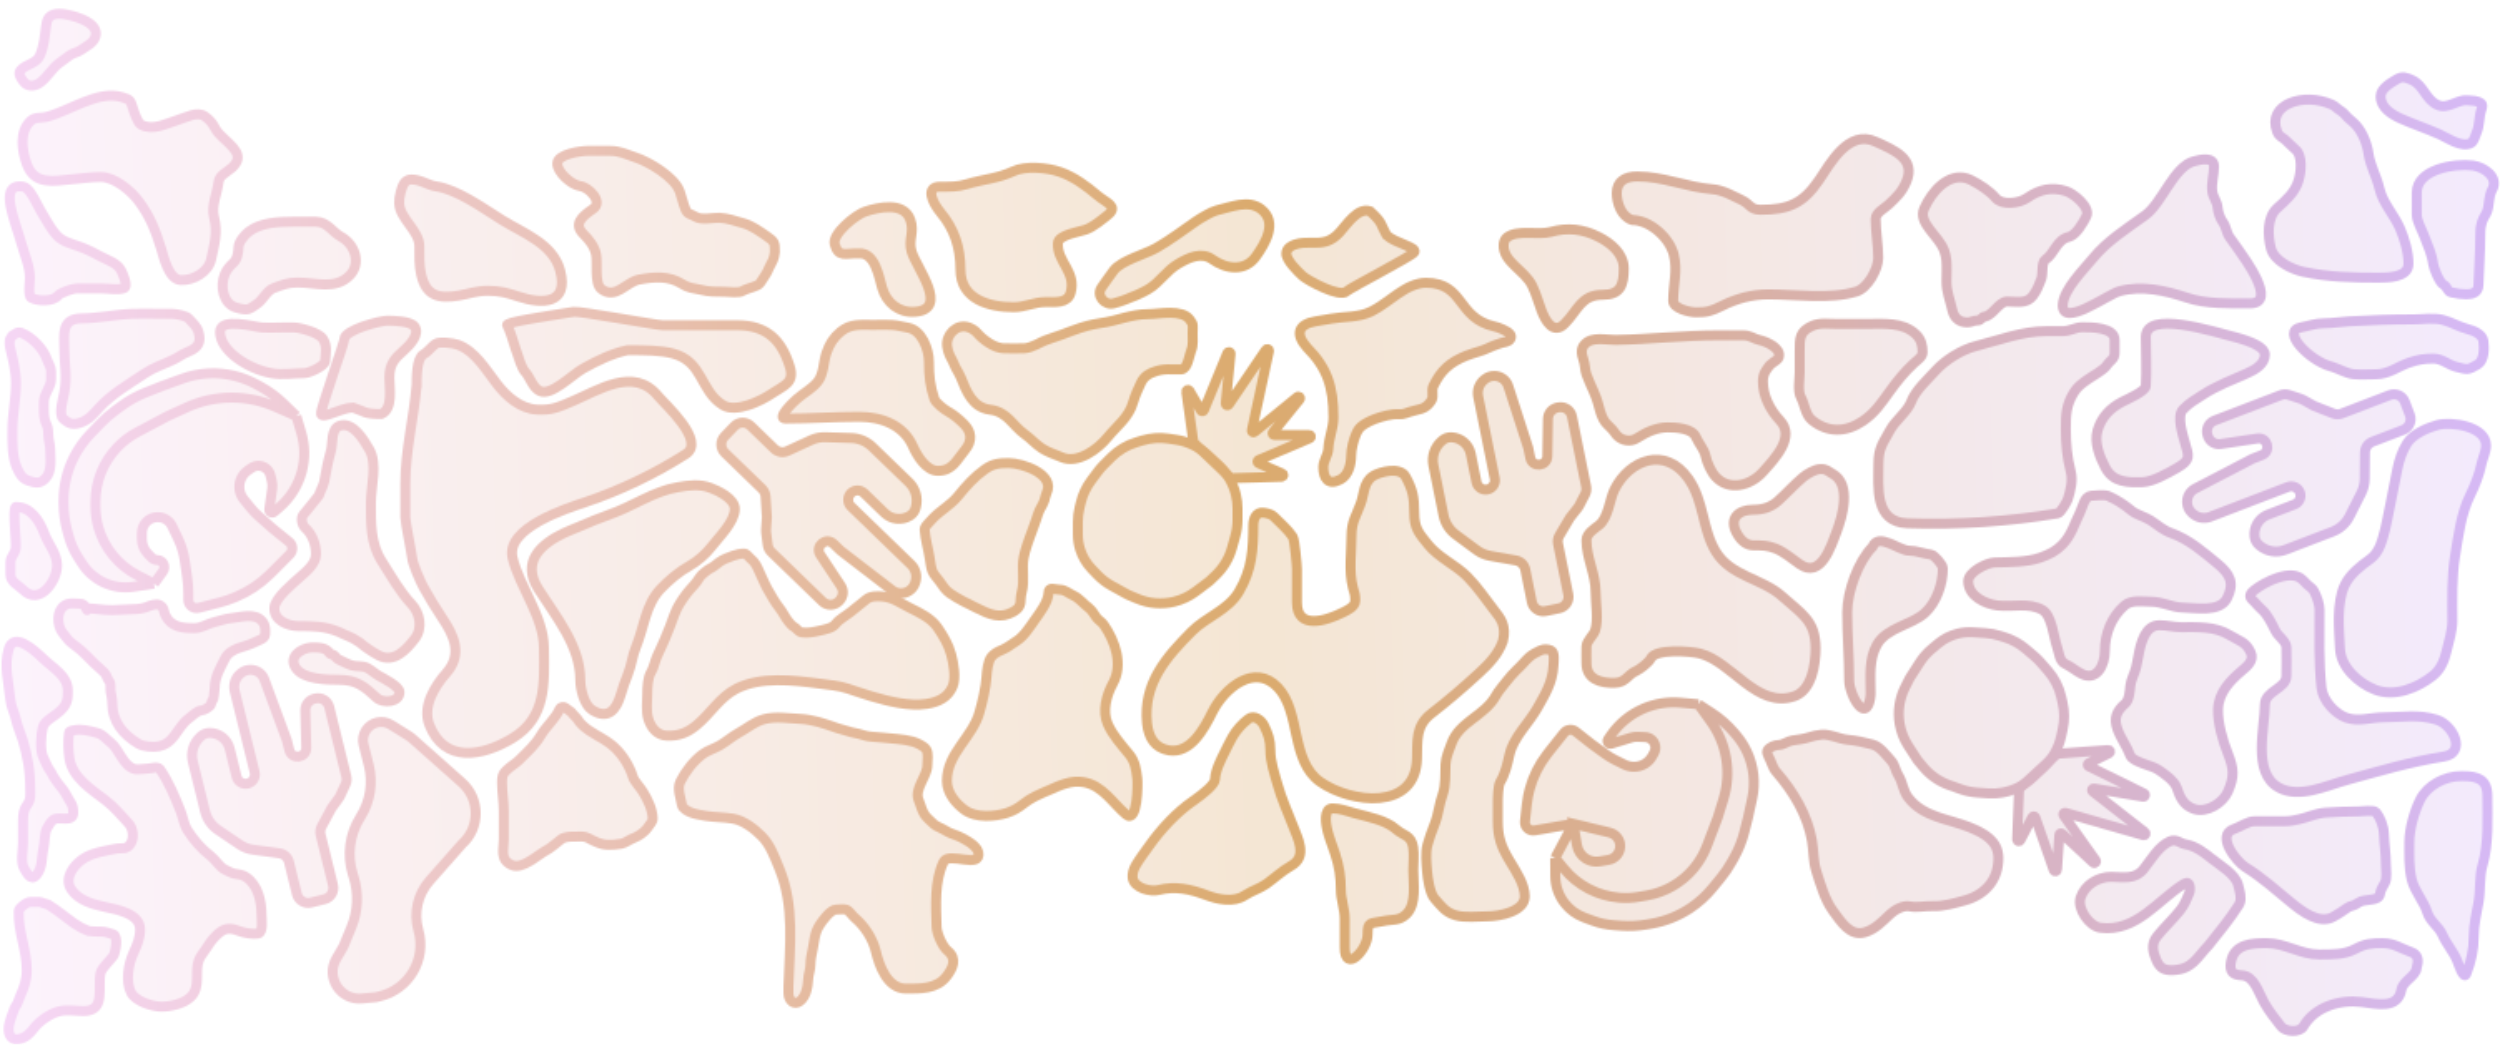 <?xml version="1.0" encoding="UTF-8"?> <svg xmlns="http://www.w3.org/2000/svg" width="1503" height="628" viewBox="0 0 1503 628" fill="none"> <mask id="mask0_205_39" style="mask-type:alpha" maskUnits="userSpaceOnUse" x="0" y="5" width="1503" height="623"> <path d="M1170.17 156.567C1169.98 154.447 1169.53 152.549 1168.89 150.771C1165.65 141.704 1152.89 134.199 1156.8 125.4C1161.52 114.794 1171.38 103.917 1182.5 107.254C1183.33 107.503 1184.18 107.845 1185.06 108.297C1190.21 110.952 1196.03 114.644 1199.82 119.066C1203.69 123.58 1213.9 122.319 1218.69 119.002C1226.33 113.714 1233.51 112.292 1242.07 114.885C1246.35 116.183 1256.95 124.498 1254.36 129.961C1252.7 133.453 1248.13 141.474 1243.78 142.441C1236.44 144.071 1235.2 152.449 1229.59 156.187C1227.34 157.684 1228.27 164.983 1227.25 167.653C1225.72 171.619 1224.63 174.567 1222.11 177.916C1218.42 182.838 1212.38 181.273 1206.72 181.273C1201.73 181.273 1198.07 189.803 1193.04 190.395C1191.16 190.615 1191.57 192.675 1188.48 192.675C1186.33 192.675 1185.12 193.816 1182.78 193.816C1178.05 193.816 1174.8 191.292 1173.72 186.404C1172.42 180.566 1170.23 175.506 1170.23 169.3C1170.23 165.089 1170.53 160.759 1170.17 156.567Z" fill="white" fill-opacity="0.3" stroke="#EFC2DC" stroke-width="6" stroke-linecap="round"></path> <path d="M173.731 518.209L178.488 537.526C179.412 541.28 183.203 543.567 186.955 542.635L195.088 540.615C198.84 539.683 201.132 535.885 200.208 532.131L198.708 526.037L192.761 501.886C192.346 500.199 192.572 498.417 193.396 496.886L199.303 485.906L203.827 479.663C204.092 479.297 204.321 478.907 204.511 478.497L207.777 471.453C208.448 470.006 208.606 468.374 208.225 466.827L205.79 456.937L197.942 425.064C197.018 421.31 193.227 419.022 189.475 419.954L188.896 420.098C185.706 420.89 183.493 423.796 183.575 427.083L184.137 449.594C184.233 455.765 175.404 456.923 173.93 450.933L172.52 445.21L158.933 408.463C157.67 405.047 154.456 402.747 150.815 402.655C148.635 402.6 146.51 403.346 144.84 404.753L144.449 405.083C141.455 407.606 140.152 411.61 141.087 415.409L153.114 464.257C153.853 467.257 152.02 470.293 149.021 471.038C146.023 471.783 142.993 469.955 142.254 466.954L138.103 450.097C136.736 444.544 131.778 440.635 126.063 440.603C124.063 440.591 122.136 441.355 120.685 442.734L120.204 443.191C116.248 446.95 114.609 452.543 115.913 457.837L123.288 487.792C124.412 492.357 127.188 496.34 131.079 498.97L144.108 507.779C146.535 509.42 149.309 510.475 152.213 510.863L167.875 512.955C170.722 513.335 173.044 515.418 173.731 518.209Z" fill="white" fill-opacity="0.3" stroke="#EFC2DC" stroke-width="6"></path> <path d="M221.692 459.994L218.583 447.685C217.835 444.725 218.357 441.588 220.022 439.03C223.273 434.036 229.92 432.559 234.979 435.705L245.106 442.001C246.22 442.694 247.274 443.481 248.255 444.352L277.683 470.499C288.781 480.36 288.763 497.705 277.644 507.542L258.29 529.491C251.117 537.625 248.574 548.849 251.542 559.28C256.532 576.823 245.804 594.967 228.027 599.048L225.873 599.542L217.451 600.292C204.5 601.445 195.655 587.488 202.226 576.269L206.458 569.042L211.241 557.47C215.227 547.825 215.703 537.087 212.586 527.128L212.125 525.654C208.529 514.159 210.138 501.667 216.531 491.459L216.813 491.008C222.6 481.768 224.363 470.565 221.692 459.994Z" fill="white" fill-opacity="0.3" stroke="#EFC2DC" stroke-width="6"></path> <path d="M1426.31 265.576L1444.76 258.488C1448.37 257.101 1450.18 253.049 1448.8 249.436L1445.79 241.529C1444.42 237.916 1440.37 236.111 1436.77 237.497L1430.95 239.73L1407.84 248.609C1406.21 249.235 1404.41 249.229 1402.78 248.592L1391.22 244.054L1384.5 240.31C1384.11 240.09 1383.69 239.91 1383.27 239.77L1375.92 237.383C1374.4 236.888 1372.75 236.932 1371.26 237.506L1361.81 241.137L1331.3 252.857C1327.69 254.243 1325.88 258.296 1327.25 261.909L1327.49 262.52C1328.65 265.587 1331.79 267.425 1335.04 266.939L1357.2 263.622C1363.33 262.765 1365.54 271.42 1359.76 273.639L1354.29 275.739L1319.7 293.759C1316.45 295.453 1314.55 298.958 1314.91 302.608C1315.12 304.777 1316.11 306.793 1317.7 308.279L1318.07 308.622C1320.94 311.306 1325.09 312.113 1328.76 310.703L1375.46 292.765C1378.35 291.653 1381.59 293.1 1382.7 295.999C1383.8 298.897 1382.35 302.148 1379.45 303.26L1363.42 309.418C1358.06 311.478 1354.77 316.924 1355.44 322.635C1355.67 324.617 1356.65 326.432 1358.19 327.704L1358.69 328.12C1362.9 331.612 1368.67 332.557 1373.78 330.593L1402.34 319.621C1406.75 317.927 1410.38 314.648 1412.51 310.425L1419.61 296.386C1420.93 293.771 1421.63 290.888 1421.66 287.96L1421.8 272.068C1421.83 269.185 1423.62 266.609 1426.31 265.576Z" fill="white" fill-opacity="0.3" stroke="#EFC2DC" stroke-width="6"></path> <path d="M916.996 342.422L920.943 361.923C921.71 365.712 925.402 368.156 929.19 367.383L937.399 365.707C941.187 364.933 943.636 361.235 942.869 357.446L941.624 351.294L936.689 326.913C936.345 325.211 936.645 323.44 937.532 321.946L943.892 311.223L948.672 305.176C948.952 304.821 949.197 304.441 949.404 304.039L952.961 297.139C953.692 295.721 953.918 294.098 953.602 292.536L951.581 282.552L945.068 250.376C944.301 246.587 940.609 244.142 936.821 244.916L936.237 245.035C933.017 245.692 930.684 248.502 930.629 251.79L930.253 274.305C930.091 280.474 921.222 281.26 919.998 275.213L918.829 269.436L906.785 232.149C905.666 228.683 902.55 226.251 898.917 226.006C896.741 225.859 894.586 226.516 892.859 227.851L892.454 228.165C889.358 230.559 887.889 234.504 888.665 238.338L898.646 287.651C899.259 290.679 897.301 293.636 894.274 294.254C891.247 294.872 888.296 292.918 887.683 289.889L884.238 272.869C883.104 267.265 878.313 263.152 872.605 262.879C870.607 262.784 868.649 263.466 867.142 264.783L866.642 265.22C862.533 268.809 860.663 274.326 861.744 279.67L867.865 309.912C868.798 314.519 871.405 318.615 875.182 321.406L887.833 330.756C890.189 332.497 892.917 333.668 895.803 334.178L911.364 336.926C914.193 337.426 916.426 339.605 916.996 342.422Z" fill="white" fill-opacity="0.3" stroke="#EFC2DC" stroke-width="6"></path> <path d="M465.568 269.857L451.322 256.074C448.543 253.386 444.122 253.468 441.446 256.259L435.614 262.34C432.938 265.13 433.021 269.571 435.8 272.259L440.29 276.604L458.121 293.854C459.372 295.065 460.13 296.702 460.245 298.443L461.067 310.888L460.549 318.592C460.518 319.043 460.532 319.497 460.588 319.945L461.558 327.645C461.758 329.234 462.494 330.707 463.642 331.818L470.938 338.876L494.472 361.645C497.25 364.333 501.672 364.25 504.348 361.46L504.783 361.006C507.056 358.636 507.383 354.996 505.568 352.255L493.158 333.508C489.793 328.318 496.653 322.624 501.095 326.921L505.315 331.004L536.275 354.816C539.171 357.044 543.125 357.277 546.26 355.404C548.129 354.288 549.528 352.524 550.193 350.445L550.348 349.962C551.546 346.218 550.517 342.115 547.697 339.387L511.656 304.518C509.431 302.365 509.364 298.808 511.507 296.573C513.651 294.338 517.192 294.272 519.417 296.425L531.818 308.423C535.939 312.41 542.229 313.078 547.088 310.044C548.78 308.988 550.001 307.317 550.497 305.378L550.66 304.741C552.017 299.435 550.428 293.805 546.499 290.005L524.429 268.653C521.041 265.374 516.56 263.478 511.858 263.333L496.177 262.848C493.257 262.758 490.356 263.347 487.7 264.569L473.323 271.183C470.713 272.384 467.636 271.858 465.568 269.857Z" fill="white" fill-opacity="0.3" stroke="#EFC2DC" stroke-width="6"></path> <path d="M85.308 320.425V324.129C85.308 327.439 86.617 330.614 88.95 332.962L91.352 335.38C92.167 336.2 93.276 336.661 94.432 336.661C97.973 336.661 100.025 340.671 97.954 343.543L92.626 350.931L79.98 352.787C73.912 353.678 67.715 352.748 62.175 350.115C56.967 347.64 52.552 343.76 49.428 338.912L47.086 335.278C44.531 331.314 42.598 326.981 41.355 322.432L40.45 319.12C38.956 313.654 38.2 308.012 38.2 302.345V301.031C38.2 292.07 40.274 283.232 44.261 275.207C46.912 269.87 50.37 264.973 54.512 260.688L60.926 254.053C63.455 251.437 66.203 249.041 69.139 246.892L73.233 243.895C77.606 240.694 82.368 238.061 87.405 236.06L97.199 232.169L109.689 227.636C119.735 223.989 130.638 223.408 141.015 225.966C145.328 227.029 149.492 228.62 153.415 230.704L155.895 232.021C161.253 234.867 166.18 238.461 170.527 242.695L178.152 250.122L181.153 260.262C183.378 267.781 183.502 275.767 181.512 283.352C179.322 291.693 174.673 299.181 168.169 304.843L164.849 307.733C163.6 308.821 161.671 307.773 161.904 306.133L163.651 293.82C163.864 292.32 163.793 290.794 163.442 289.32L162.594 285.765C161.794 282.41 158.796 280.042 155.346 280.042C153.817 280.042 152.325 280.513 151.073 281.39L149 282.841C145.048 285.608 143.14 290.475 144.159 295.19C144.557 297.034 145.384 298.757 146.574 300.221L150.872 305.507C152.286 307.247 153.843 308.867 155.525 310.348L163.974 317.788L173.859 325.812C176.157 327.677 176.341 331.119 174.255 333.218L163.974 343.566L161.624 345.833C155.922 351.332 149.249 355.725 141.944 358.789L140.847 359.249C137.974 360.453 135.017 361.447 132 362.221L119.449 365.441C116.286 366.252 113.207 363.863 113.207 360.598V356.395C113.207 353.37 112.992 350.349 112.565 347.354L111.129 337.291C110.46 332.603 109.078 328.044 107.032 323.773L103.454 316.303C101.868 312.991 98.521 310.884 94.849 310.884C89.579 310.884 85.308 315.155 85.308 320.425Z" fill="white" fill-opacity="0.3"></path> <path d="M92.626 350.931L82.805 345.908C71.275 340.011 62.718 329.585 59.181 317.127V317.127C58.005 312.985 57.409 308.699 57.409 304.393V301.656C57.409 289.55 62.045 277.904 70.366 269.111V269.111C73.9 265.376 78.02 262.241 82.563 259.831L100.858 250.122L112.453 244.837C120.786 241.039 129.837 239.074 138.995 239.074H139.562C148.422 239.074 157.186 240.914 165.298 244.476L178.152 250.122M92.626 350.931L79.98 352.787C73.912 353.678 67.715 352.748 62.175 350.115V350.115C56.967 347.64 52.552 343.76 49.428 338.912L47.086 335.278C44.531 331.314 42.598 326.981 41.355 322.432L40.45 319.12C38.956 313.654 38.2 308.012 38.2 302.345V301.031C38.2 292.07 40.274 283.232 44.261 275.207V275.207C46.912 269.87 50.37 264.973 54.512 260.688L60.926 254.053C63.455 251.437 66.203 249.041 69.139 246.892L73.233 243.895C77.606 240.694 82.368 238.061 87.405 236.06L97.199 232.169L109.689 227.636C119.735 223.989 130.638 223.408 141.015 225.966V225.966C145.328 227.029 149.492 228.62 153.415 230.704L155.895 232.021C161.253 234.867 166.18 238.461 170.527 242.695L178.152 250.122M92.626 350.931L97.954 343.543C100.025 340.671 97.973 336.661 94.432 336.661V336.661C93.276 336.661 92.167 336.2 91.352 335.38L88.95 332.962C86.617 330.614 85.308 327.439 85.308 324.129V320.425C85.308 315.155 89.579 310.884 94.849 310.884V310.884C98.521 310.884 101.867 312.991 103.454 316.303L107.032 323.773V323.773C109.078 328.044 110.46 332.603 111.129 337.291L112.565 347.354C112.992 350.349 113.207 353.37 113.207 356.395V360.598C113.207 363.863 116.286 366.252 119.449 365.441L132 362.221C135.017 361.447 137.974 360.453 140.847 359.249L141.944 358.789C149.249 355.725 155.922 351.332 161.624 345.833L163.974 343.566L174.255 333.218C176.341 331.119 176.157 327.677 173.859 325.812L163.974 317.788L155.525 310.348C153.843 308.867 152.286 307.247 150.872 305.507L146.574 300.221C145.384 298.757 144.557 297.034 144.159 295.19V295.19C143.14 290.475 145.048 285.608 149 282.841L151.073 281.39C152.325 280.513 153.817 280.042 155.346 280.042V280.042C158.796 280.042 161.794 282.41 162.594 285.765L163.442 289.32C163.793 290.794 163.864 292.32 163.651 293.82L161.904 306.133C161.671 307.773 163.6 308.821 164.849 307.733L168.169 304.843C174.673 299.181 179.322 291.693 181.512 283.352V283.352C183.502 275.767 183.378 267.781 181.153 260.262L178.152 250.122" stroke="#EFC2DC" stroke-width="6"></path> <path d="M922.593 499.241L945.879 495.254L934.955 515.812L935.024 526.735C935.06 532.567 937.001 538.225 940.55 542.848C943.605 546.827 947.719 549.864 952.422 551.612L957.48 553.492C961.529 554.997 965.773 555.917 970.083 556.225L974.688 556.554C979.817 556.921 984.972 556.668 990.042 555.8L992.63 555.357C1001.08 553.91 1009.14 550.698 1016.27 545.93C1021.28 542.582 1025.76 538.512 1029.58 533.852L1034.57 527.762C1036.9 524.92 1038.98 521.883 1040.79 518.686L1042.42 515.811C1045.23 510.838 1047.37 505.511 1048.77 499.973L1050.83 491.823L1053.41 480.062C1055.47 470.619 1054.38 460.762 1050.31 452.007C1048.65 448.457 1046.53 445.144 1044.01 442.155L1042.55 440.433C1038.71 435.902 1034.24 431.956 1029.26 428.722L1021.09 423.409L1010.36 422.436C1002.84 421.752 995.254 422.94 988.291 425.893C980.208 429.321 973.273 434.995 968.31 442.242L966.77 444.489C965.848 445.835 967.134 447.589 968.694 447.113L980.599 443.477C981.892 443.082 983.242 442.909 984.593 442.965L989.093 443.153C992.106 443.278 994.618 445.492 995.123 448.466C995.361 449.87 995.124 451.314 994.45 452.569L993.461 454.408C991.238 458.545 986.882 461.086 982.19 460.981L981.967 460.976C980.081 460.934 978.229 460.477 976.541 459.637L970.946 456.851C968.94 455.852 967.02 454.689 965.205 453.375L956.801 447.289L947.286 439.788C945.127 438.086 941.998 438.451 940.282 440.603L931.501 451.62L929.762 453.899C925.133 459.965 921.714 466.866 919.692 474.223C918.86 477.251 918.269 480.34 917.925 483.461L916.788 493.769C916.424 497.072 919.319 499.801 922.593 499.241Z" fill="white" fill-opacity="0.3"></path> <path d="M945.879 495.254L922.593 499.241C919.319 499.801 916.424 497.072 916.788 493.769L917.925 483.461C918.269 480.34 918.86 477.251 919.692 474.222V474.222C921.714 466.866 925.133 459.965 929.762 453.899L931.501 451.62L940.282 440.603C941.998 438.451 945.127 438.086 947.286 439.788L956.801 447.289L965.205 453.375C967.02 454.689 968.94 455.852 970.946 456.851L976.541 459.637C978.229 460.477 980.081 460.934 981.967 460.976L982.19 460.981C986.882 461.086 991.238 458.545 993.461 454.408L994.45 452.569C995.124 451.314 995.361 449.87 995.123 448.466V448.466C994.618 445.492 992.106 443.278 989.093 443.153L984.593 442.965C983.242 442.909 981.892 443.082 980.599 443.477L968.694 447.113C967.134 447.589 965.848 445.835 966.77 444.489L968.31 442.242C973.273 434.995 980.208 429.321 988.291 425.893V425.893C995.254 422.94 1002.84 421.752 1010.36 422.436L1021.09 423.409M945.879 495.254L967.661 500.522C970.918 501.309 973.391 503.961 973.952 507.266V507.266C974.727 511.835 971.652 516.174 967.083 516.956L961.744 517.87C958.872 518.362 955.921 517.779 953.455 516.232V516.232C950.595 514.439 948.637 511.511 948.072 508.181L945.879 495.254ZM945.879 495.254L934.955 515.812M934.955 515.812L940.196 522.216C948.466 532.322 960.493 538.624 973.513 539.672V539.672C977.511 539.994 981.534 539.815 985.489 539.137L989.99 538.367C1001.03 536.477 1011.04 530.72 1018.24 522.126V522.126C1021.61 518.103 1024.28 513.546 1026.16 508.645L1032.66 491.61L1036.11 480.494C1038.59 472.521 1039.15 464.079 1037.75 455.853V455.853C1036.4 447.889 1033.25 440.34 1028.54 433.783L1021.09 423.409M934.955 515.812L935.024 526.735C935.06 532.567 937.001 538.225 940.55 542.848V542.848C943.605 546.827 947.719 549.864 952.422 551.612L957.48 553.492C961.529 554.997 965.773 555.917 970.083 556.225L974.688 556.554C979.817 556.921 984.972 556.668 990.042 555.8L992.63 555.357C1001.08 553.91 1009.14 550.698 1016.27 545.93V545.93C1021.28 542.582 1025.76 538.512 1029.58 533.852L1034.57 527.762C1036.9 524.92 1038.98 521.883 1040.79 518.686L1042.42 515.811C1045.23 510.838 1047.37 505.511 1048.77 499.973L1050.83 491.823L1053.41 480.062C1055.47 470.619 1054.38 460.762 1050.31 452.007V452.007C1048.65 448.457 1046.53 445.144 1044.01 442.155L1042.55 440.433C1038.71 435.902 1034.24 431.956 1029.26 428.722L1021.09 423.409" stroke="#EFC2DC" stroke-width="6"></path> <path d="M189.97 333.191C189.97 327.195 187.785 321.237 183.42 317.312C181.543 315.625 180.737 311.378 182.362 309.446C186.068 305.039 190.85 298.929 191.748 297.801C191.748 297.801 192.349 295.885 193.017 294.543C193.666 293.239 194.631 291.115 194.916 289.54C196.072 283.155 197.168 277.241 198.973 270.896C200.234 266.463 198.707 257.551 204.531 255.88C212.364 253.632 218.642 264.392 221.886 269.951L221.981 270.114C227.122 278.922 222.982 292.561 222.982 302.155C222.982 314.539 222.65 326.669 229.54 337.434C235.112 346.14 240.293 355.645 247.546 363.334C252.399 368.479 254.298 377.653 249.436 383.932C244.711 390.033 237.058 399.102 227.483 393.924C224.068 392.076 219.401 389.043 216.201 386.22C210.938 382.543 207.457 381.951 203.586 379.857C195.008 376.396 188.11 376.396 179.411 376.396C173.101 376.396 164.537 373.004 164.961 365.344C165.281 359.564 176.276 350.575 179.966 347.258C183.856 343.762 189.97 339.095 189.97 333.191Z" fill="white" fill-opacity="0.3" stroke="#EFC2DC" stroke-width="6" stroke-linecap="round"></path> <path d="M38.66 235.934C40.485 225.853 38.66 219.485 38.66 209.042C38.66 201.45 36.664 191.413 49.058 191.413C58.621 191.413 69.411 189.041 79.418 188.669C84.866 188.466 90.361 188.669 95.813 188.669H103.555C106.132 188.669 112.228 190.039 113.368 191.413C115.857 194.413 118.273 195.887 119.342 199.646C121.096 205.813 119.168 208.934 113.368 211.387C107.315 213.947 109.713 213.622 103.555 216.542C97.494 219.417 92.621 220.768 86.984 224.542C77.424 230.944 67.053 236.925 59.532 245.235C56.083 249.046 53.255 252.605 47.995 254.231C42.829 255.827 40.911 254.088 38.053 251.791C34.977 249.32 38.084 239.115 38.66 235.934Z" fill="white" fill-opacity="0.3" stroke="#EFC2DC" stroke-width="6" stroke-linecap="round"></path> <path d="M163.061 224.346C149.211 221.821 132.285 210.977 132.285 199.542C132.285 190.542 153.224 196.658 157.596 196.902C164.054 197.262 170.563 196.642 177.027 196.902C181.09 197.065 191.964 200.121 194.18 203.763C196.945 208.307 195.819 211.701 195.507 217.042C195.326 220.124 185.667 224.346 183.061 224.346C176.686 224.346 169.621 225.542 163.061 224.346Z" fill="white" fill-opacity="0.3" stroke="#EFC2DC" stroke-width="6" stroke-linecap="round"></path> <path d="M243.667 290.899C243.667 270.619 248.823 251.366 250.496 231.229C250.493 225.713 250.635 215.274 254.597 213.063C257.073 211.682 259.469 208.465 261.731 206.812C263.986 205.165 272.6 206.3 275.09 207.193C285.76 211.021 292.035 222.251 298.923 231.055C304.768 238.528 312.853 245.645 322.68 246.226C331.662 246.756 335.737 244.773 343.704 241.423C359.628 234.728 381.052 220.185 395.62 238.069C399.464 242.787 424.628 265.116 412.318 272.984C394.236 284.542 372.952 294.855 352.205 301.801C341.093 305.521 303.649 317.285 308.183 335.497C312.641 353.411 326.766 370.555 327.006 389.319C327.285 411.176 328.554 431.489 307.955 443.903C289.882 454.795 267.119 458.996 258.088 435.67C253.855 424.738 261.334 412.493 268.259 404.718C278.45 393.278 272.683 381.818 266.195 372.042C261.903 365.576 258.368 359.829 254.597 353.042C252.849 349.897 248.08 339.06 247.776 335.497C247.525 332.561 243.667 314.12 243.667 311.042C243.667 297.138 243.667 304.969 243.667 290.899Z" fill="white" fill-opacity="0.3"></path> <path d="M250.498 231.207C248.827 251.352 243.667 270.612 243.667 290.899C243.667 304.969 243.667 297.138 243.667 311.042C243.667 314.12 247.525 332.561 247.776 335.497C248.08 339.06 252.849 349.897 254.597 353.042C258.368 359.829 261.903 365.576 266.195 372.042C272.683 381.818 278.45 393.278 268.259 404.718C261.334 412.493 253.855 424.738 258.088 435.67C267.119 458.996 289.882 454.795 307.955 443.903C328.554 431.489 327.285 411.176 327.006 389.319C326.766 370.555 312.641 353.411 308.183 335.497C303.649 317.285 341.093 305.521 352.205 301.801C372.952 294.855 394.236 284.542 412.318 272.984C424.628 265.116 399.464 242.787 395.62 238.069C381.052 220.185 359.628 234.728 343.704 241.423C335.737 244.773 331.662 246.756 322.68 246.226C312.853 245.645 304.768 238.528 298.923 231.055C292.035 222.251 285.76 211.021 275.09 207.193C272.6 206.3 263.986 205.165 261.731 206.812C259.469 208.465 257.073 211.682 254.597 213.063C250.281 215.471 250.498 227.644 250.498 232.58" stroke="#EFC2DC" stroke-width="6" stroke-linecap="round"></path> <path d="M304.85 195.529C303.668 193.779 325.427 190.58 344.905 187.485C348.481 186.917 394.732 195.529 398.353 195.529H443.134C460.473 195.529 469.755 203.871 474.86 220.535C477.845 230.277 471.225 231.725 463.931 236.696C457.513 241.07 442.424 248.373 434.633 243.558C420.683 234.935 422.879 217.406 404.585 212.542C397.059 210.541 387.437 210.542 377.626 210.542L377.206 210.542C367.747 212.542 358.387 217.166 350.535 221.602C343.663 225.484 331.225 238.451 324.438 235.042C320.094 232.861 318.688 226.683 315.478 223.279C312.236 219.843 307.526 199.49 304.85 195.529Z" fill="white" fill-opacity="0.3" stroke="#EFC2DC" stroke-width="6" stroke-linecap="round"></path> <path d="M229.322 248.894C218.406 248.894 219.899 247.542 212.245 245.042C204.965 245.042 193.963 252.218 193.018 248.894C192.346 246.534 206.956 206.497 206.956 204.042C206.956 198.254 228.828 192.785 232.738 192.785C236.498 192.785 246.567 192.994 249.132 196.215C252.675 200.663 246.555 207.409 242.909 210.548C237.171 215.487 234.104 219.03 234.104 227.091C234.104 233.342 236.425 245.723 229.322 248.894Z" fill="white" fill-opacity="0.3" stroke="#EFC2DC" stroke-width="6" stroke-linecap="round"></path> <path d="M823.657 126.967C831.678 134.372 829.664 134.352 833.592 141.381C838.941 146.319 851.893 148.509 850.332 151.593C849.225 153.783 811.332 173.29 809.667 175.094C805.741 179.346 785.96 168.529 783.087 165.877C780.325 163.326 773.068 156.342 773.368 152.235C773.782 146.564 782.855 145.759 787.663 145.926C795.23 146.189 799.886 145.666 805.354 139.743C809.595 135.15 816.288 124.479 823.657 126.967Z" fill="white" fill-opacity="0.3" stroke="#EFC2DC" stroke-width="6" stroke-linecap="round"></path> <path d="M323.667 354.099C313.17 337.531 325.434 327.043 338.875 320.543C341.364 319.339 344.911 318.043 347.499 316.896C352.813 314.543 362.421 310.688 366.93 309.12C380.557 304.382 392.96 295.322 407.537 292.882C414.457 291.724 420.471 290.887 427.043 293.263C431.976 295.047 441.768 299.904 441.768 305.995C441.768 313.699 432.252 322.843 427.802 328.637C424.317 333.175 419.244 337.53 414.444 340.224C408.057 343.809 402.086 348.872 397.118 354.099C388.044 363.647 387.159 377.394 382.338 389.015C380.174 394.229 379.692 399.877 377.556 405.177C375.917 409.244 374.38 413.642 373.154 417.832C370.622 426.478 365.615 433.057 355.848 426.751C351.147 423.716 348.866 414.132 348.866 408.836C348.866 388.277 334.273 370.84 323.667 354.099Z" fill="white" fill-opacity="0.3" stroke="#EFC2DC" stroke-width="6" stroke-linecap="round"></path> <path d="M67.324 366.783C62.124 366.783 56.985 365.871 51.798 365.697C51.088 364.318 50.167 362.982 48.28 362.982C46.012 362.982 42.95 362.438 40.8 363.102C34.57 365.028 33.929 373.08 36.414 378.429C37.384 380.518 39.499 382.53 40.77 384.373C41.744 385.787 44.587 387.782 45.967 388.809C49.942 391.766 53.102 395.35 56.66 398.825C58.624 400.743 60.809 402.378 62.728 404.377C64.236 405.947 64.32 407.896 65.582 409.446C66.991 411.176 66.146 413.752 66.513 415.782C66.928 418.072 67.475 420.135 67.475 422.48C67.475 433.78 73.848 441.503 83.185 447.13C86.051 448.857 92.209 449.403 95.591 448.669C99.675 447.782 102.065 445.863 104.543 442.695C107.432 439.001 109.535 434.899 113.405 431.984C115.283 430.569 118.77 427.066 121.275 427.066C122.577 427.066 126.827 424.778 126.952 423.144C127.092 421.322 128.574 420.587 128.574 418.678C128.574 416.961 129.115 415.36 129.115 413.61C129.115 406.969 132.393 401.714 135.183 396.11C138.65 389.145 147.248 389.299 153.176 386.093C154.873 385.176 159.296 384.052 159.394 381.567C159.51 378.66 159.718 376.22 157.893 373.843C153.387 367.977 144.482 371.134 138.547 371.701C135.407 372.002 132.024 373.273 128.995 373.964C124.947 374.888 121.1 377.645 116.889 377.645C109.617 377.645 102.984 377.048 99.496 370.042C98.171 367.379 99 365.524 96.102 363.826C93.981 362.584 90.34 364.091 88.292 364.882C85.711 365.879 82.909 366.24 80.151 366.24C75.865 366.24 71.618 366.783 67.324 366.783Z" fill="white" fill-opacity="0.3"></path> <path d="M51.794 365.697C56.982 365.871 62.123 366.783 67.324 366.783C71.618 366.783 75.865 366.24 80.151 366.24C82.909 366.24 85.711 365.879 88.292 364.882C90.34 364.091 93.981 362.584 96.102 363.826C99 365.524 98.171 367.379 99.496 370.042C102.984 377.048 109.617 377.645 116.889 377.645C121.1 377.645 124.947 374.888 128.995 373.964C132.024 373.273 135.407 372.002 138.547 371.701C144.482 371.134 153.387 367.977 157.893 373.843C159.718 376.22 159.51 378.66 159.394 381.567C159.296 384.052 154.873 385.176 153.176 386.093C147.248 389.299 138.65 389.145 135.183 396.11C132.393 401.714 129.115 406.969 129.115 413.61C129.115 415.36 128.574 416.961 128.574 418.678C128.574 420.587 127.092 421.322 126.952 423.144C126.827 424.778 122.577 427.066 121.275 427.066C118.77 427.066 115.283 430.569 113.405 431.984C109.535 434.899 107.432 439.001 104.543 442.695C102.065 445.863 99.675 447.782 95.591 448.669C92.209 449.403 86.051 448.857 83.185 447.13C73.848 441.503 67.475 433.78 67.475 422.48C67.475 420.135 66.928 418.072 66.513 415.782C66.146 413.752 66.991 411.176 65.582 409.446C64.32 407.896 64.236 405.947 62.728 404.377C60.809 402.378 58.624 400.743 56.66 398.825C53.102 395.35 49.942 391.766 45.967 388.809C44.587 387.782 41.744 385.787 40.77 384.373C39.499 382.53 37.384 380.518 36.414 378.429C33.929 373.08 34.57 365.028 40.8 363.102C42.95 362.438 46.012 362.982 48.28 362.982C50.67 362.982 51.509 365.125 52.335 366.783" stroke="#EFC2DC" stroke-width="6" stroke-linecap="round"></path> <path d="M28.244 216.076C26.178 209.853 19.293 202.53 12.798 200.117C11.462 199.62 10.31 199.826 9.199 200.718C8.795 201.043 6.966 201.939 6.916 202.227C6.7 203.455 5.834 203.468 5.834 204.943C5.834 206.081 5.694 207.329 5.954 208.442C7.672 215.773 9.619 222.847 9.619 230.468C9.619 239.75 7.456 249.003 7.456 258.165C7.456 265.937 7.057 274.563 10.4 281.759C12.032 285.271 13.502 287.898 17.459 289.121C21.51 290.373 24.034 290.935 27.192 287.763C31.63 283.306 30.166 275.539 30.166 269.842C30.166 267.087 29.085 264.467 29.085 261.725C29.085 260.249 28.894 257.013 28.213 255.721C25.942 251.413 26.381 246.405 26.381 241.601C26.381 236.655 30.707 232.718 30.707 228.054V223.106C30.707 220.799 28.966 218.253 28.244 216.076Z" fill="white" fill-opacity="0.3" stroke="#EFC2DC" stroke-width="6" stroke-linecap="round"></path> <path d="M108.508 487.499C105.051 478.818 101.421 470.042 96.132 462.366C94.452 460.542 91.034 462.042 88.976 462.042C87.577 462.042 85.893 462.449 84.496 462.397C83.328 462.353 82.426 462.656 81.263 462.397C73.993 460.774 71.771 450.374 66.423 446.345C63.441 444.099 62.003 441.49 58.042 440.522C53.24 439.349 49.416 438.09 44.525 438.983C43.703 439.133 41.701 439.448 41.551 440.432C40.828 445.151 41.022 451.412 41.761 456.091C43.561 467.481 54.916 474.635 63.389 481.103C68.672 485.136 72.889 490.271 77.327 495.072C80.017 497.982 80.776 503.689 78.589 507.141C76.058 511.135 73.531 509.454 69.517 510.279C62.606 511.699 54.93 512.626 49.121 516.917C43.89 520.779 38.474 528.136 42.842 534.718C47.183 541.258 55.766 543.696 62.909 545.217C70.217 546.775 84.236 549.197 84.236 558.764C84.236 564.094 82.385 568.23 80.151 573.126C77.166 579.668 75.341 590.081 78.829 596.811C81.517 601.996 91.56 605.199 97.033 605.199C102.607 605.199 110.614 603.445 114.816 599.225C120.754 593.261 116.922 584.638 119.502 577.38C120.431 574.768 122.383 572.77 123.828 570.441C125.61 567.569 127.303 565.14 129.656 562.777C134.166 558.247 137.35 557.273 143.293 559.579C146.535 560.837 151.749 561.828 155.309 561.178C158.404 560.613 157.232 552.178 157.232 549.924C157.232 541.854 155.151 532.138 147.919 527.296C145.694 525.805 143.544 525.693 141.01 525.244C139.16 524.916 137.042 523.673 135.333 522.86C132.045 521.296 129.587 516.873 126.652 514.623C121.004 510.294 116.412 504.927 112.653 498.995C110.607 495.765 109.932 491.074 108.508 487.499Z" fill="white" fill-opacity="0.3" stroke="#EFC2DC" stroke-width="6" stroke-linecap="round"></path> <path d="M177.71 401.396C173.518 394.846 180.72 389.882 186.979 389.253C190.706 389.253 196.073 389.002 198.263 392.851C198.725 393.665 200.128 393.196 200.86 393.931C201.604 394.678 202.572 396.034 203.502 396.449C206.167 397.639 208.596 399.11 211.337 399.957C214.449 400.919 217.872 400.013 220.83 401.576C223.331 402.898 225.484 404.967 227.726 406.254C230.505 407.849 239.981 412.484 240.174 415.968C240.521 422.251 230.289 423.039 226.517 419.566C219.129 412.764 214.387 408.682 203.725 408.682C196.284 408.682 182.281 408.537 177.71 401.396Z" fill="white" fill-opacity="0.3" stroke="#EFC2DC" stroke-width="6" stroke-linecap="round"></path> <path d="M44.634 555.163C39.312 551.444 35.213 547.742 29.006 543.874C23.266 542.255 26.001 542.255 21.35 542.255C19.366 542.255 17.432 541.955 15.708 543.11C14.285 544.063 11.34 546.047 11.275 547.742C10.8 560.154 16.111 571.024 16.111 583.362C16.111 589.362 14.428 593.527 12.126 598.923C11.498 600.395 11.172 601.624 10.323 603.542C8.683 605.624 8.216 607.486 7.834 608.542C6.88 611.176 6.34 612.542 5.633 615.293C4.284 620.542 5.85 625.559 10.872 624.783C15.646 624.045 18.006 621.281 20.588 617.947C23.83 613.76 30.111 609.428 35.454 608.008C39.934 606.817 45.806 607.828 50.41 607.828C63.803 607.828 58.56 593.545 60.485 584.846C61.1 582.066 66.575 577.042 68.321 574.457C69.562 572.042 71.211 562.636 68.052 561.729C65.247 560.924 63.66 560.065 60.485 560.065C58.686 560.065 55.125 560.065 53.186 559.705C50.147 558.542 47.33 557.047 44.634 555.163Z" fill="white" fill-opacity="0.3" stroke="#EFC2DC" stroke-width="6" stroke-linecap="round"></path> <path d="M26.715 320.929C23.744 312.971 18.553 304.739 9.518 304.739C7.405 305.801 9.995 325.879 9.458 329.655C8.984 332.991 6.283 334.744 6.283 338.081V345.423C6.283 349.887 11.202 351.929 13.832 354.571C23.682 364.463 34.325 349.412 34.325 339.886C34.325 332.941 29.04 327.154 26.715 320.929Z" fill="white" fill-opacity="0.3" stroke="#EFC2DC" stroke-width="6" stroke-linecap="round"></path> <path d="M5.204 390.319C8.168 379.9 19.781 390.042 25.697 395.736C32.226 402.019 40.796 406.352 40.796 415.235C40.796 419.744 40.796 423.042 36.482 427.151C32.168 431.26 26.75 433.169 25.697 437.442C24.643 441.715 23.874 451.588 26.236 455.858C27.676 458.462 28.311 461.058 30.235 463.542C31.529 465.213 31.218 465.859 33.222 468.542C34.715 470.542 33.603 469.4 35.404 471.566C37.204 473.733 38.929 476.001 39.957 478.066C42.286 482.744 44.032 483.049 44.032 488.658C44.032 494.725 35.404 490.542 32.228 492.751C30.235 494.136 29.494 496.068 28.244 498.042C26.733 500.427 26.951 506.788 26.236 509.662C24.846 515.244 25.894 521.365 21.862 526.152C18.505 530.136 16.131 524.681 14.432 521.999C12.298 518.631 13.833 510.732 13.833 506.713V493.713C13.833 489.61 14.022 486.899 16.529 483.543C18.734 480.59 18.147 477.374 18.147 473.733C18.147 463.375 16.591 454.512 13.593 444.724C12.352 440.674 10.678 437.325 9.758 433.169C8.719 428.474 6.68 425.185 6.223 420.591C5.211 410.43 2.311 400.49 5.204 390.319Z" fill="white" fill-opacity="0.3" stroke="#EFC2DC" stroke-width="6" stroke-linecap="round"></path> <path d="M325.531 441.475C328.279 436.847 334.225 431.675 336.522 426.093C336.902 425.17 338.86 424.715 339.634 425.343C340.839 426.321 342.244 427.206 343.354 428.042C344.848 430.042 347.489 432.178 348.333 434.042C349.001 434.826 349.573 435.442 350.099 435.945C355.135 440.772 362.098 443.302 367.534 447.674C372.898 451.988 377.009 458.005 379.577 464.392C379.998 465.44 380.328 466.382 380.536 467.113C381.227 469.542 384.859 473.277 386.528 476.02C389.363 480.679 392.202 486.333 392.4 491.908C392.482 494.214 390.578 495.561 389.404 497.566C388.219 499.59 383.832 502.847 381.675 503.524C378.901 504.394 376.165 506.784 373.586 507.255C370.296 507.856 367.642 507.984 365 507.862C360.901 507.673 357.196 505.751 353.573 503.825C351.175 502.55 348.453 502.982 345.783 502.982C343.311 502.982 339.372 502.982 337.395 504.547C334.873 506.542 330.708 510.071 328.646 511.107C323.396 513.744 314.144 522.962 307.675 520.074C300.342 516.801 302.881 510.627 302.881 504.667V487.816C302.881 481.944 301.803 476.406 301.803 470.483C301.803 467.28 302.037 465.542 304.028 463.542C307.015 460.542 310.001 459.042 311.993 457.042C317.966 451.042 321.555 448.17 325.531 441.475Z" fill="white" fill-opacity="0.3" stroke="#EFC2DC" stroke-width="6" stroke-linecap="round"></path> <path d="M516.433 250.574C501.645 250.574 487.079 251.658 472.213 251.658C466.436 251.658 477.311 241.379 479.283 239.681C483.46 236.086 488.329 233.59 491.627 229.45C495.287 224.855 494.981 217.839 496.78 212.418C498.657 206.763 501.131 202.934 505.408 199.419C511.438 194.464 517.424 195.326 525.001 195.326C528.603 195.326 532.25 195.162 535.847 195.326C539.685 195.502 542.627 196.484 545.962 197.042C554.092 198.403 558.496 209.973 558.496 217.594C558.496 226.023 559.165 232.068 561.732 239.802C562.522 242.183 567.637 246.156 569.881 247.385C573.447 249.338 576.823 252.251 579.468 254.907C583.93 259.389 584.984 264.81 580.067 270.675C575.156 276.533 572.761 283.073 563.889 283.073C556.918 283.073 551.446 274.182 548.909 268.449C543.208 255.564 530.076 250.574 516.433 250.574Z" fill="white" fill-opacity="0.3" stroke="#EFC2DC" stroke-width="6" stroke-linecap="round"></path> <path d="M571.019 213.742C570.186 212.068 569.701 210.227 569.429 208.311C568.422 201.202 575.36 194.394 582.141 196.753C584.242 197.484 586.13 198.589 587.557 200.261C591.135 204.454 598.07 209.409 603.555 209.409C607.582 209.409 611.634 209.528 615.659 209.409C620.485 209.267 625.583 205.425 630.219 203.993C640.877 200.699 650.176 195.811 661.437 194.303C671.194 192.997 680.275 188.827 690.318 188.827C697.119 188.827 710.553 185.798 715.216 192.042C717.795 195.496 717.042 195.263 717.042 200.201C717.042 203.322 717.476 207.685 716.212 210.542C714.947 213.4 714.177 221.809 710.238 222.042C704.741 222.367 699.784 221.042 692.774 223.974C691.819 224.373 687.91 225.683 685.764 230.533C683.948 234.638 682.485 237.426 681.21 241.908C678.623 251.002 671.458 256.04 665.811 262.972C660.124 269.954 647.936 279.146 638.248 274.888C634.124 273.076 630.219 272.042 626.384 269.532C622.549 267.022 619.507 263.5 616.498 261.407C608.661 255.958 605.869 247.638 595.226 246.301C584.644 244.973 581.008 235.364 577.67 226.983C576.727 224.615 576.328 224.542 574.674 221.325C573.341 218.042 572.427 216.571 571.019 213.742Z" fill="white" fill-opacity="0.3" stroke="#EFC2DC" stroke-width="6" stroke-linecap="round"></path> <path d="M744.911 355.634C752.738 342.269 753.426 330.254 753.475 315.854C753.49 311.679 755.266 307.793 759.419 308.228C761.956 308.493 764.571 309.299 765.687 310.421C769.243 313.993 774.455 318.543 777.169 322.685C778.385 324.543 779.72 339.827 779.72 342.088V362.224C779.72 378.717 796.922 373.446 807.604 368.082C810.211 366.772 814.777 364.745 814.777 361.043C814.777 357.122 814.347 356.987 813.345 353.163C810.834 343.581 812.525 331.701 812.525 321.861C812.525 313.861 815.192 310.38 817.992 302.915C820.197 297.038 819.641 289.761 825.647 286.075C829.752 283.555 841.723 280.58 844.965 286.441C849.315 294.305 850.25 299.029 850.25 308.224C850.25 317.738 853.042 320.47 858.451 327.261C864.72 335.131 875.012 339.502 882.143 346.665C888.289 352.838 893.266 360.417 898.546 367.166C901.839 371.376 905.876 376.043 903.558 385.38C900.898 393.043 895.443 398.876 889.524 404.326C880.057 413.042 870.548 421.24 860.456 429.038C850.983 436.357 852.188 445.36 851.89 456.129C851.018 487.676 812.162 482.87 793.844 470.133C775.783 457.574 782.172 428.068 768.238 413.295C754.254 398.469 736.034 413.738 728.873 428.122C723.873 438.167 715.768 453.279 702.72 451.095C694.405 449.703 690.472 443.574 689.598 434.804C687.216 410.877 701.06 395.102 716.571 379.522C725.192 370.863 738.336 366.86 744.911 355.634Z" fill="white" fill-opacity="0.3" stroke="#EFC2DC" stroke-width="6" stroke-linecap="round"></path> <path d="M432.264 338.06C434.848 336.172 437.763 335.182 440.689 334.104C442.84 333.312 445.104 332.824 447.396 332.824C448.891 332.824 449.895 334.698 451.044 335.621C454.216 338.17 455.11 340.598 456.872 344.532C457.922 346.876 458.902 348.921 459.948 351.231C461.331 354.288 463.218 357.034 464.902 360.077C466.789 363.489 469.7 366.505 471.572 369.996C472.499 371.726 475.393 375.866 477.173 376.76C479.194 377.775 479.631 379.866 482.354 380.208C485.712 380.629 489.243 379.956 492.488 379.199C495.628 378.467 500.431 377.766 502.493 375.004C504.52 372.29 508.714 370.129 511.397 367.947C514.557 365.378 517.709 362.92 520.852 360.337C523.436 358.213 527.451 358.317 530.695 358.613C536.889 359.179 541.764 362.856 547.079 365.475C552.914 368.351 559.902 371.717 563.657 377.248C567.184 382.444 570.178 387.357 571.848 393.509C573.243 398.644 574.901 407.549 572.723 412.696C569.929 419.3 564.127 422.125 556.987 423.201C546.556 424.772 534.342 421.659 524.349 418.745C519.464 417.321 514.724 415.675 509.908 414.062C504.133 412.129 498.33 411.721 492.326 410.94C476.724 408.912 457.293 406.609 442.69 414.062C432.655 419.185 427.194 429.086 418.6 436.112C413.011 440.681 408.075 442.466 401.116 442.291C394.959 442.136 391.337 437.464 389.718 432.079C388.337 427.483 389.135 421.92 389.135 417.152C389.135 413.239 389.44 407.288 391.467 403.981C393.111 401.297 393.587 397.912 394.834 395.005C396.237 391.734 397.817 388.556 399.238 385.313C401.511 380.124 403.516 374.795 405.454 369.443C407.097 364.904 409.741 360.985 412.578 357.15C414.989 353.889 418.661 350.724 420.575 347.198C421.412 345.658 425.773 342.197 427.472 341.475C428.945 340.848 430.934 339.031 432.264 338.06Z" fill="white" fill-opacity="0.3" stroke="#EFC2DC" stroke-width="6" stroke-linecap="round"></path> <path d="M558.994 335.848C558.112 330.153 556.276 324.298 555.918 318.542C555.804 316.719 557.5 315.32 558.706 313.948C559.564 312.972 559.95 312.593 560.742 311.75C565.276 306.929 571.594 303.612 575.928 298.254C580.752 292.29 585.687 286.75 591.988 282.253C596.974 278.694 600.788 278.383 606.526 278.383C614.437 278.383 634.538 285.034 629.256 296.27C628.617 297.628 628.395 299.187 627.961 300.628C627.112 303.44 625.035 305.87 624.14 308.823C621.518 317.476 617.42 325.942 615.527 334.775C614.031 341.757 616.226 349.101 614.232 356.109C612.777 361.223 615.27 364.271 609.375 367.687C601.426 372.293 594.884 369.418 587.358 365.638C581.986 362.94 576.12 360.229 571.201 356.792C568.489 354.897 566.7 352.2 564.855 349.475C563.599 347.62 561.295 345.416 560.516 343.328C559.637 340.975 559.376 338.312 558.994 335.848Z" fill="white" fill-opacity="0.3" stroke="#EFC2DC" stroke-width="6" stroke-linecap="round"></path> <path d="M621.938 372.923C625.197 368.295 630.146 362.046 630.422 356.239C630.422 352.52 634.034 354.483 636.833 354.483C640.486 354.483 642.112 356.58 645.283 357.995C648.849 359.587 651.602 363.248 654.77 365.605C656.633 366.991 657.894 369.592 659.303 371.394C660.553 372.992 662.438 373.941 663.642 375.687C670.454 385.57 675.34 399.402 669.146 410.713C665.254 417.821 662.521 427.456 666.006 435.331C669.061 442.236 674.145 447.665 678.86 453.478C682.538 458.011 683.017 462.552 683.749 468.145C684.115 470.934 684.005 495.592 677.047 489.707C669.017 482.915 662.848 472.153 651.532 470.259C643.798 468.964 637.657 471.988 630.551 475.072C625.199 477.396 619.862 479.526 615.301 483.235C612.294 485.68 608.91 487.605 605.199 488.764C597.995 491.013 586.755 491.791 580.17 487.105C574.627 483.162 569.291 476.712 569.291 469.544C569.291 452.682 584.692 443.432 588.912 428.046C590.751 421.341 592.612 413.911 593.089 406.973C593.319 403.621 593.9 397.292 596.165 394.745C598.15 392.511 600.201 391.64 602.987 390.456L602.997 390.452C606.048 389.155 608.243 387.083 610.93 385.508C615.308 382.943 619.083 376.978 621.938 372.923Z" fill="white" fill-opacity="0.3" stroke="#EFC2DC" stroke-width="6" stroke-linecap="round"></path> <path d="M468.454 521.978C477.86 544.65 474.767 568.982 474.021 592.959V597.153C474.021 601.366 477.398 604.724 480.98 601.89C484.58 599.041 485.693 593.37 485.851 588.921C485.958 585.907 487.243 583.132 487.243 580.067C487.243 577.168 487.872 574.117 488.48 571.292C489.684 565.698 489.546 561.084 492.81 556.07C494.566 553.373 499.336 546.829 502.707 546.829C504.567 546.829 507.024 546.393 508.815 546.907C510.384 547.357 512.465 550.561 513.841 551.722C519.764 556.719 524.739 564.311 526.559 572.03C528.596 580.664 533.536 594.357 544.614 594.357C553.347 594.357 563.088 594.712 569.046 587.018C572.863 582.089 575.562 576.424 569.742 571.641C566.624 569.079 563.206 561.303 563.093 557.313C562.725 544.384 561.643 530.101 567.268 518.172C570.321 511.699 590.456 522.855 588.106 512.231C587.194 508.114 579.067 503.832 575.618 502.485C572.878 501.415 570.311 500.666 567.809 498.99C565.966 497.756 562.859 496.892 561.392 495.418C559.558 493.576 557.543 492.102 555.979 489.904C554.203 487.407 553.564 483.966 552.345 481.168C549.387 474.375 557.526 466.743 557.526 460.122C557.526 457.45 558.383 452.871 556.83 450.531C555.491 448.513 551.09 446.496 548.866 445.871C542.793 444.163 536.645 444.206 530.425 443.425C526.296 442.906 522.659 443.244 518.557 441.833C515.284 440.707 512.764 440.679 509.622 439.542C507.711 438.851 505.639 438.542 503.634 437.833L503.455 437.77C496.062 435.156 488.686 432.548 481.135 432.203C474 431.877 466.515 430.523 459.408 432.358C453.56 433.869 449.29 437.76 444.099 440.59C440.072 442.786 436.555 445.957 432.578 448.24C429.418 450.053 425.474 451.166 422.527 453.326C416.961 457.406 412.031 463.848 408.996 469.946C406.948 474.06 409.302 480.158 410.04 484.235C410.343 485.911 413.576 487.753 414.872 488.273C417.96 489.514 421.307 490.017 424.576 490.564C429.863 491.45 435.284 491.232 440.619 492.156C447.128 493.284 453.393 498.152 457.977 502.757C463.078 507.88 465.696 515.33 468.454 521.978Z" fill="white" fill-opacity="0.3" stroke="#EFC2DC" stroke-width="6" stroke-linecap="round"></path> <path d="M682.616 520.577C684.897 516.566 688.201 512.29 690.966 508.378C697.812 498.688 707.303 488.404 717.077 481.677C724.003 476.909 730.29 471.479 730.439 468.635C730.74 462.891 734.067 456.582 736.607 451.48C737.853 448.977 739.239 446.042 740.996 442.973C743.393 438.786 746.706 435.198 750.508 432.228C754.001 429.499 758.358 433.035 759.854 436.041C762.337 441.029 763.744 445.031 763.744 450.813C763.744 458.356 766.221 464.896 768.204 472.066C770.427 480.104 774.06 487.95 777.029 495.702C780.289 504.217 786.327 514.885 776.127 520.577C771.105 523.379 766.275 527.843 761.562 531.251C757.477 534.205 752.449 535.574 748.373 538.304C741.67 542.792 732.105 540.762 725.125 538.113C715.732 534.549 706.439 532.504 696.612 535.063C691.849 536.303 681.833 533.991 680.955 527.82C680.628 525.518 681.487 522.56 682.616 520.577Z" fill="white" fill-opacity="0.3" stroke="#EFC2DC" stroke-width="6" stroke-linecap="round"></path> <path d="M959.289 355.964C959.289 344.869 953.778 335.837 953.778 324.751C953.778 320.845 958.437 317.959 961.356 315.679C966.95 311.309 967.725 300.116 970.617 294.306C979.612 276.239 1001.21 268.162 1015.01 287.694C1024.53 301.171 1023.31 318.128 1031.55 331.67C1040.65 346.638 1059.45 347.681 1071.5 358.578C1083.13 369.094 1091.56 373.098 1091.56 389.792C1091.56 399.079 1089.37 414.888 1078.85 418.545C1056.27 426.395 1041.23 397.72 1021.9 392.867C1016.59 391.534 995.124 389.763 992.356 396.019C991.46 398.044 985.857 402.442 983.783 403.323C978.352 405.631 977.629 410.386 970.617 410.549C962.352 410.743 953.778 408.417 953.778 398.787C953.778 395.439 953.645 392.059 953.778 388.715C953.92 385.137 957.852 382.31 958.983 379.028C961.131 372.795 959.289 362.604 959.289 355.964Z" fill="white" fill-opacity="0.3" stroke="#EFC2DC" stroke-width="6" stroke-linecap="round"></path> <path d="M961.279 244.564C959.321 236.542 956.638 233.042 953.778 225.114C952.67 222.042 953.168 219.542 951.711 215.427C949.951 210.452 951.763 208.055 952.67 207.042C957.124 202.071 965.744 204.454 971.383 204.356C991.822 204.002 1012.37 201.588 1033.08 201.588H1047.77C1052.55 201.588 1053.83 203.547 1057.8 204.433C1062.25 205.426 1070.93 209.385 1069.43 214.658C1068.87 216.651 1066.67 217.042 1064 219.578L1063.92 219.686C1061.65 222.598 1059.87 224.879 1059.87 229.265C1059.87 238.08 1064.17 246.482 1070.12 252.791C1079.53 262.769 1067.11 275.579 1059.87 283.697C1052.46 291.996 1039.64 295.356 1031.55 286.772C1028.79 283.853 1026.23 278.117 1025.42 274.24C1024.53 269.975 1021.26 266.716 1019.6 262.785C1017.34 257.416 1007.56 256.942 1002.69 256.942C996.088 256.942 989.983 259.717 984.701 263.093C984.018 263.529 983.36 263.879 982.71 264.159C978.549 265.95 973.348 264.152 970.924 260.325C969.268 257.711 966.915 256.087 965.106 253.867C963.529 251.931 962.128 248.042 961.279 244.564Z" fill="white" fill-opacity="0.3" stroke="#EFC2DC" stroke-width="6" stroke-linecap="round"></path> <path d="M801.66 250.941C801.66 232.432 797.798 221.043 785.851 209.043C778.638 200.993 780.262 194.997 790.918 193.184L800.221 191.602C808.237 190.238 816.883 190.888 824.212 187.364C835.106 182.125 845.065 170.043 857.351 170.043C880.612 170.043 875.545 191.161 898.482 196.281C900.953 196.832 906.481 198.893 907.961 201.041C909.339 203.04 907.4 205.174 905.592 205.504C902.224 206.119 897.693 207.815 894.589 209.287C890.291 211.326 885.859 212.114 881.471 213.878C871.799 217.763 866.172 222.686 861.666 232.239C860.448 234.822 862.062 238.182 860.651 240.612C859.422 242.729 857.283 244.892 854.938 245.628C851.796 246.614 848.076 247.271 845.078 248.476C842.581 249.479 840.064 248.74 837.461 249.113C832.841 249.776 827.042 251.377 822.988 253.491C819.26 255.435 817.03 256.83 815.371 260.717C813.767 264.476 812.324 269.868 812.324 273.978C812.324 278.982 810.724 285.69 805.892 288.259C798.422 292.231 795.567 287.414 795.567 280.821C795.567 276.912 798.442 273.697 798.613 269.558C798.874 263.28 801.66 257.465 801.66 250.941Z" fill="white" fill-opacity="0.3"></path> <path d="M785.851 209.043C797.798 221.043 801.66 232.432 801.66 250.941C801.66 257.465 798.874 263.28 798.613 269.558C798.442 273.697 795.567 276.912 795.567 280.821C795.567 287.414 798.422 292.231 805.892 288.259C810.724 285.69 812.324 278.982 812.324 273.978C812.324 269.868 813.767 264.476 815.371 260.717C817.03 256.83 819.26 255.435 822.988 253.491C827.042 251.377 832.841 249.776 837.461 249.113C840.064 248.74 842.581 249.479 845.078 248.476C848.076 247.271 851.796 246.614 854.938 245.628C857.283 244.892 859.422 242.729 860.651 240.612C862.062 238.182 860.448 234.822 861.666 232.239C866.172 222.686 871.799 217.763 881.471 213.878C885.859 212.114 890.291 211.326 894.589 209.287C897.693 207.815 902.224 206.119 905.592 205.504C907.4 205.174 909.339 203.04 907.961 201.041C906.481 198.893 900.953 196.832 898.482 196.281C875.545 191.161 880.612 170.043 857.351 170.043C845.065 170.043 835.106 182.125 824.212 187.364C816.883 190.888 808.237 190.238 800.221 191.602L790.918 193.184C780.262 194.997 778.638 200.993 785.851 209.043V209.043ZM785.851 209.043C786.64 209.924 785.213 208.402 785.851 209.043Z" stroke="#EFC2DC" stroke-width="6" stroke-linecap="round"></path> <path d="M1054.21 327.873C1049.53 327.873 1046.2 324.483 1043.94 320.141C1039.63 311.848 1044.78 306.451 1054.13 306.451C1059.76 306.451 1064.73 304.972 1069.02 301.096C1073.98 296.613 1078.66 291.416 1083.87 286.984C1086.33 284.899 1091.24 282.06 1094.5 281.969C1098.06 281.869 1099.02 283.32 1101.77 284.859C1113.23 291.25 1107.65 310.533 1104.23 319.5C1100.77 328.58 1094.74 348.087 1081.97 339.179C1077.21 335.859 1072.91 332.011 1067.5 329.786C1062.89 327.891 1059.18 327.873 1054.21 327.873Z" fill="white" fill-opacity="0.3" stroke="#EFC2DC" stroke-width="6" stroke-linecap="round"></path> <path d="M1082.73 238.954C1080.62 235.101 1081.97 228.091 1081.97 223.823V211.412C1081.97 203.255 1081.79 199.302 1089.63 195.855C1094.17 193.862 1099.76 194.75 1104.65 194.75H1122C1132.25 194.75 1144 193.433 1151.88 201.041C1155.05 204.107 1155.86 207.681 1155.86 211.922C1155.86 214.572 1152.28 216.841 1150.36 218.638C1144.89 223.739 1140.58 229.099 1136.09 235.299C1131.02 242.312 1127.27 248.177 1119.8 253.236C1109.73 260.056 1098.66 260.245 1089.25 252.513C1085.38 249.331 1084.97 243.021 1082.73 238.954Z" fill="white" fill-opacity="0.3" stroke="#EFC2DC" stroke-width="6" stroke-linecap="round"></path> <path d="M933.932 400.201C933.454 410.274 928.73 417.701 924.324 425.571C919.123 434.862 909.818 443.261 907.518 453.657C906.395 458.731 904.889 465.419 902.055 469.892C900.619 472.159 900.542 479.14 900.478 481.884C900.389 485.745 900.478 489.619 900.478 493.481C900.478 503.654 902.709 509.301 907.518 517.352C911.317 523.711 916.698 531.574 916.698 538.904C916.698 548.093 901.289 550.897 894.396 550.897C888.281 550.897 881.037 551.942 875.134 550.275C868.961 548.53 866.351 544.606 862.406 540.149C859.578 536.953 858.287 527.996 857.957 523.858C857.586 519.204 856.928 512.677 858.126 508.132C859.153 504.234 860.901 499.467 862.406 495.687C864.838 489.581 865.195 483.35 867.475 477.133C869.174 472.502 868.839 464.501 869.052 459.484C869.236 455.151 871.159 451.093 872.6 447.039C877.337 433.716 892.677 430.471 899.408 418.076C900.758 415.59 903.856 412.042 905.491 409.874C906.872 408.042 910.331 404.042 911.855 402.69C914.836 400.042 916.608 397.558 919.289 395.11C921.045 393.507 923.794 392.042 926.047 391.037C928.277 390.042 930.639 390.246 932.411 391.037C934.933 392.163 934.044 397.83 933.932 400.201Z" fill="white" fill-opacity="0.3" stroke="#EFC2DC" stroke-width="6" stroke-linecap="round"></path> <path d="M1433.96 318.123C1434.96 314.346 1438.87 293.892 1441.31 281.902C1442.41 276.47 1444.18 271.237 1447.11 266.532C1450.53 261.031 1459.33 257.153 1465.51 255.497C1473.84 253.266 1494.62 256.315 1494.62 267.852C1494.62 271.54 1492.64 275.191 1491.9 278.793C1490.61 285.022 1487.98 291.846 1485.14 297.562C1479.61 308.653 1478.03 321.756 1476.03 333.968C1473.89 347.002 1474.34 360.282 1474.34 373.439C1474.34 379.225 1472.28 385.522 1470.96 391.123C1469.58 396.91 1467.43 402.45 1462.69 406.214C1453.41 413.596 1439.63 419.271 1427.81 414.608C1417.89 410.693 1407.24 401.252 1406.77 389.709C1406.32 378.479 1404.54 362.644 1409.64 351.793C1412.68 345.319 1419.1 340.276 1424.8 336.231C1430.69 332.055 1432.23 324.625 1433.96 318.123Z" fill="white" fill-opacity="0.3" stroke="#EFC2DC" stroke-width="6" stroke-linecap="round"></path> <path d="M1402.2 220.553C1401.77 220.424 1401.35 220.303 1400.93 220.187C1388.62 216.791 1370.86 199.079 1383.42 196.785C1388.39 195.878 1391.72 194.363 1397.37 194.363C1402.45 194.363 1407.15 193.461 1412.11 193.184C1424.94 192.468 1437.73 192.005 1450.7 192.005C1456.25 192.005 1463.05 190.916 1468.43 192.267C1473.64 193.575 1478.55 196.592 1483.75 197.898C1487.23 198.772 1492.5 201.005 1493.01 205.035C1493.53 209.282 1493.66 216.661 1489.55 219.113C1483.77 222.56 1483.47 222.317 1476.64 220.553C1471.99 219.352 1468.03 215.577 1463.02 215.577C1457.22 215.577 1453.8 216.22 1448.48 217.999C1441.32 220.397 1436.21 225.005 1428.27 225.005C1423.9 225.005 1419.34 225.357 1414.97 224.94C1410.51 224.513 1406.44 221.837 1402.2 220.553Z" fill="white" fill-opacity="0.3" stroke="#EFC2DC" stroke-width="6" stroke-linecap="round"></path> <path d="M1351.09 204.97C1348.97 204.192 1346.88 203.541 1344.81 202.997C1329.24 198.915 1290.07 186.522 1290.07 202.613C1290.07 212.394 1290.61 222.317 1290.07 232.077C1289.89 235.287 1278.66 240.132 1275.99 241.506C1268.52 245.359 1263.29 250.877 1261 258.922C1258.93 266.203 1262.4 274.795 1265.69 281.053C1270.53 290.254 1279.23 290.082 1288.38 289.827C1294.27 289.663 1303.81 284.208 1308.85 281.315C1317.37 276.423 1315.9 274.341 1313.54 265.994C1312.29 261.55 1308.59 250.239 1312.37 246.22C1316.16 242.184 1320.01 240.177 1324.36 237.315C1332.27 232.109 1342.2 228.249 1350.83 224.482C1355.6 222.399 1361.65 218.964 1361.65 213.22C1361.65 209.07 1354.44 206.199 1351.09 204.97Z" fill="white" fill-opacity="0.3" stroke="#EFC2DC" stroke-width="6" stroke-linecap="round"></path> <path d="M1230.29 199.077C1215.76 199.077 1201.95 204.491 1187.84 208.073C1179.39 210.219 1169.43 216.415 1163.61 222.911C1158.95 228.109 1151.53 234.683 1149 241.506C1146.8 247.456 1139.52 252.677 1136.36 258.53C1132.12 266.374 1129.32 269.115 1129.32 278.958C1129.32 292.88 1126.73 313.862 1146.66 314.577C1176.74 315.656 1207.69 313.56 1237.2 308.619C1238.82 308.349 1242.67 301.666 1243.14 300.172C1244.8 294.824 1246.35 288.893 1244.9 283.345C1242.74 275.108 1241.96 266.512 1241.96 258.006C1241.96 249.215 1242.19 243.579 1246.66 236.202C1248.83 232.609 1251.48 230.708 1254.7 228.404L1254.87 228.28C1258.04 226.006 1264.65 222.614 1266.67 219.571C1268.8 216.358 1271.3 216.11 1271.3 212.042V204.381C1271.3 196.835 1257.63 196.72 1252 196.72C1247.75 196.72 1244.56 199.077 1240.14 199.077H1230.29Z" fill="white" fill-opacity="0.3" stroke="#EFC2DC" stroke-width="6" stroke-linecap="round"></path> <path d="M1239.75 327.542C1245.26 322.001 1247.14 314.856 1250.46 308.216C1252.29 304.538 1253.11 298.32 1257.22 298.077C1260.19 297.902 1265.14 297.16 1267.78 298.339C1272.77 300.566 1276.91 303.282 1281.34 306.917C1284.58 309.581 1289.4 310.61 1292.94 312.875C1297.33 315.683 1300.17 318.613 1305.33 320.47C1316.1 324.349 1324.47 331.756 1332.97 338.738C1340.7 345.089 1343.68 350.567 1338.77 359.887C1334.37 368.226 1320.05 365.437 1312.11 365.256C1305.5 365.105 1300.08 361.72 1293.07 361.72C1287.93 361.72 1281.38 360.431 1277.23 364.077C1269.34 371.013 1265.43 381.054 1265.43 391.446C1265.43 399.659 1260.71 409.767 1251.35 405.065C1248 403.385 1244.78 400.535 1241.7 399.172C1238.01 397.541 1237.9 392.262 1236.68 388.827C1234.68 383.185 1233.54 369.851 1227.88 366.696C1219.65 362.105 1210.37 365.055 1201.02 364.012C1193.56 363.179 1183.29 358.351 1183.29 349.411C1183.29 343.764 1194.54 338.286 1199.2 338.149C1207.7 337.898 1218.59 338.113 1226.71 335.202C1232.15 333.251 1235.87 331.437 1239.75 327.542Z" fill="white" fill-opacity="0.3" stroke="#EFC2DC" stroke-width="6" stroke-linecap="round"></path> <path d="M1284.21 401.268C1284.73 399.03 1285.17 396.773 1285.58 394.508C1287.07 386.106 1289.75 375.863 1298.29 375.863C1302.81 375.863 1306.88 377.041 1311.19 377.041C1320.9 377.041 1331.68 376.449 1340.27 381.756C1345.96 385.273 1350.23 385.695 1353.18 392.363C1355.25 397.049 1351.13 400.408 1348.03 403.036C1340.68 409.252 1333.76 416.362 1333.49 426.541C1333.27 434.781 1336.36 445.418 1339.36 452.928C1343.08 462.283 1343.35 467.015 1339.36 476.041C1336.35 482.841 1326.62 488.889 1319.15 486.387C1312.68 484.223 1310.66 479.432 1308.59 473.422C1307.16 469.295 1300.75 464.834 1297.11 462.488C1293.58 460.21 1282.08 458.028 1280.69 454.172C1278.68 448.625 1274.97 443.96 1272.99 438.327C1270.62 431.566 1272.55 427.367 1277.69 422.94C1280.13 420.835 1280.46 415.243 1280.75 412.333C1281.13 408.518 1283.33 404.995 1284.21 401.268Z" fill="white" fill-opacity="0.3" stroke="#EFC2DC" stroke-width="6" stroke-linecap="round"></path> <path d="M1089.33 505.349C1086.69 490.221 1078.45 476.188 1067.89 464.049C1065.53 461.335 1064.98 457.845 1063.2 454.72C1062.84 454.094 1062.12 452.034 1062.48 451.371C1063.73 449.029 1067.09 447.906 1069.55 447.824C1072.35 447.731 1074.86 445.533 1077.61 445.141C1080.83 444.681 1084.6 444.258 1087.51 443.268C1089.71 442.522 1092.89 441.815 1095.26 441.642C1100.36 441.27 1105.58 444.259 1110.76 444.716C1115.9 445.17 1120.72 446.279 1125.83 447.622C1130.25 448.785 1133.98 454.04 1137.07 457.462C1139.31 459.938 1139.51 463.355 1141.27 466.099C1143.86 470.14 1144.09 475.383 1147.15 479.403C1156.37 491.503 1171.59 492.263 1184.07 497.347C1192.87 500.93 1201.24 505.514 1201.42 515.49C1201.67 529.318 1192.94 538.179 1181.06 541.365C1174.88 543.02 1168.38 545.034 1161.62 544.758C1157.49 544.589 1152.33 545.81 1148.31 544.922C1144.12 543.998 1138.86 547.191 1136.21 549.701C1131.72 553.932 1127.34 558.705 1121.11 560.506C1112.23 563.069 1106.87 554.225 1101.99 547.616C1097.07 540.953 1094.36 531.272 1091.99 523.807C1090.01 517.54 1090.43 511.611 1089.33 505.349Z" fill="white" fill-opacity="0.3" stroke="#EFC2DC" stroke-width="6" stroke-linecap="round"></path> <path d="M1110.54 368.137C1110.54 355.784 1117.06 337.495 1125.8 328.72C1129.29 319.936 1141.69 331.077 1147.83 331.077C1152.41 331.077 1156.63 332.947 1161 333.435C1162.88 333.644 1168.04 339.597 1168.04 341.685C1168.04 350.906 1164.34 362.03 1157.22 368.53C1149.33 375.729 1134.1 377.353 1128.4 387.649C1123.41 396.673 1124.62 406.524 1124.62 416.851C1124.62 420.209 1123.11 430.058 1117.58 424.185C1114.63 421.041 1111.72 413.552 1111.72 409.125C1111.72 395.687 1110.54 381.797 1110.54 368.137Z" fill="white" fill-opacity="0.3" stroke="#EFC2DC" stroke-width="6" stroke-linecap="round"></path> <path d="M1354.09 360.607C1351.91 358.73 1352.81 356.76 1355.03 354.977C1362.19 349.233 1377.73 341.991 1384.2 348.494C1385.41 349.704 1386.02 350.3 1387.25 351.542C1388.61 352.907 1390.24 353.542 1391.24 355.542C1393.23 359.542 1394.5 363.6 1394.5 366.434C1394.5 382.161 1393.98 398.227 1395.68 413.577C1396.51 421.104 1403.77 429.119 1410.67 431.517C1418.02 434.073 1425.36 431.256 1432.71 431.256C1444.04 431.256 1453.6 429.225 1464.91 432.696C1474.91 435.765 1483.08 452.72 1469.02 454.892C1449.28 457.942 1430.43 463.583 1411 468.904C1398.71 472.27 1382.24 480.329 1369.86 473.422C1353.93 464.53 1361.65 437.209 1361.65 423.595C1361.65 415.399 1374.56 413.974 1374.56 406.44C1374.56 400.672 1374.77 394.853 1374.56 389.089C1374.43 385.533 1369.58 382.488 1368.04 379.398C1366 375.301 1363.19 369.401 1359.82 366.5C1358.8 365.62 1357.67 364.328 1356.89 363.542C1355.84 362.489 1355.54 361.857 1354.09 360.607Z" fill="white" fill-opacity="0.3" stroke="#EFC2DC" stroke-width="6" stroke-linecap="round"></path> <path d="M1448.48 506.226C1448.48 498.34 1451.52 487.756 1455 480.755C1459.32 472.071 1469.89 466.566 1479.59 466.61C1479.96 466.611 1480.35 466.612 1480.75 466.612C1489.51 466.612 1495.42 468.604 1495.42 478.398C1495.42 492.168 1496.38 506.923 1492.48 520.237C1490.47 527.128 1491.4 535.074 1490.14 542.172C1488.89 549.195 1487.2 555.836 1487.2 562.993C1487.2 571.214 1485.71 577.707 1482.77 585.386C1481.13 589.682 1477.72 578.609 1477.16 577.333C1474.8 571.894 1470.6 567.182 1468.36 561.946C1466.3 557.105 1461.04 554.124 1459.3 548.589C1457.18 541.798 1451.64 535.912 1449.92 528.815C1448.1 521.355 1448.48 513.857 1448.48 506.226Z" fill="white" fill-opacity="0.3" stroke="#EFC2DC" stroke-width="6" stroke-linecap="round"></path> <path d="M1398.23 488.524C1404.8 488.155 1411.55 487.827 1417.97 487.827C1420.1 487.827 1427.19 486.723 1428.53 488.416C1431.04 491.566 1433.1 496.929 1433.23 501.446C1433.41 507.626 1434.4 513.445 1434.4 519.649C1434.4 522.923 1435.33 527.887 1433.75 530.845C1432.73 532.74 1431.12 535.146 1430.88 537.327C1430.34 542.246 1421.6 540.042 1417.97 542.631C1414.34 545.219 1413.28 544.277 1411.32 545.708C1408.59 547.706 1405.64 549.576 1402.72 551.208C1394.2 555.961 1383.6 547.706 1377.43 542.631C1368.53 535.32 1359.77 527.401 1349.92 521.351C1344.6 518.09 1331.95 502.115 1342.94 498.434C1347.36 496.955 1351.17 493.72 1355.78 493.72H1373.71C1376.86 493.72 1379.16 493.181 1382.18 492.541C1387.6 491.395 1392.7 488.835 1398.23 488.524Z" fill="white" fill-opacity="0.3" stroke="#EFC2DC" stroke-width="6" stroke-linecap="round"></path> <path d="M1346.01 544.041C1340.54 552.563 1334.24 560.303 1327.82 568.298C1320.71 575.598 1318.28 582.621 1306.63 583.257C1301.4 583.543 1298.57 582.219 1296.44 577.31C1294.37 572.546 1293.03 567.622 1296.79 562.942C1301.21 557.437 1306.18 552.889 1310.62 547.365C1313.32 544.01 1314.57 540.689 1316.22 536.78C1316.97 534.998 1316.91 529.019 1313.27 531.22C1297.5 540.766 1284.43 560.644 1262.72 557.751C1256.06 556.865 1248.62 546.246 1250.86 539.585C1253.44 531.867 1261.48 527.085 1269.26 527.18C1276.54 527.269 1283.53 528.966 1288.72 522.51C1293.24 516.882 1297.75 508.739 1304.44 505.845C1308.43 504.119 1310.32 506.961 1314.06 507.628C1320.12 508.708 1324.92 512.441 1329.57 516.183C1334.77 520.36 1344.03 525.511 1345.64 532.286C1346.48 535.829 1347.82 539.586 1346.53 542.994C1346.4 543.345 1346.23 543.693 1346.01 544.041Z" fill="white" fill-opacity="0.3" stroke="#EFC2DC" stroke-width="6" stroke-linecap="round"></path> <path d="M1369.2 79.665C1369.12 79.478 1369.05 79.288 1368.98 79.096C1362.62 62.426 1385.27 55.499 1401.58 62.745C1403.38 63.545 1404.16 64.338 1405.6 65.51C1406.97 66.636 1408.45 67.216 1409.65 68.724C1411.75 71.348 1414.2 72.761 1416.52 75.339C1420.5 79.757 1423.14 86.723 1423.97 92.514C1424.98 99.606 1428.94 106.421 1430.52 113.378C1432.48 122.007 1439.26 129.004 1442.86 137.232C1445.56 143.41 1448.14 152.089 1447.95 158.923C1447.72 166.939 1435.34 166.939 1429.68 166.938H1429.56C1414.59 166.938 1399.51 166.582 1384.85 163.44C1377.73 161.914 1367.21 156.863 1365.25 149.255C1363.31 141.684 1362.83 130.705 1369.01 125.146C1374.38 120.309 1379.49 115.96 1381.79 108.798C1383.4 103.793 1384.59 93.422 1379.82 89.715C1378.18 88.438 1375.6 85.51 1373.78 83.99C1371.6 82.51 1369.86 81.307 1369.2 79.665Z" fill="white" fill-opacity="0.3" stroke="#EFC2DC" stroke-width="6" stroke-linecap="round"></path> <path d="M28.14 13.283C29.151 8.416 33.991 7.708 39.219 8.619C47.187 10.007 59.757 14.319 57.375 22.048C56.136 26.068 51.59 27.936 48.51 30.181C46.521 31.631 44.089 31.733 42.132 33.16L35.785 37.787C31.023 41.258 28.578 46.598 23.616 49.999C21.269 51.608 16.93 52.697 14.203 49.156C12.723 47.234 10.748 44.38 12.213 42.484C15.295 38.497 21.681 38.533 23.921 33.532C25.201 30.674 25.856 28.022 26.518 24.491C27.217 20.765 27.379 16.942 28.14 13.283Z" fill="white" fill-opacity="0.3" stroke="#EFC2DC" stroke-width="6" stroke-linecap="round"></path> <path d="M1257.95 155.66C1266.75 144.824 1278.59 137.46 1289.77 129.371C1299.92 122.022 1306.94 99.953 1319.1 96.913C1322.93 95.956 1331.07 93.933 1331.07 100.16C1331.07 105.218 1329.3 110.135 1330.04 115.313C1330.51 118.6 1332.99 121.26 1333.23 124.813C1333.42 127.499 1334.83 131.553 1336.48 133.713C1338.33 136.14 1338.51 139.833 1340.33 142.432C1342.15 145.042 1343.93 147.382 1345.74 150.008C1348.94 154.659 1369.75 182.418 1352.71 182.418C1340.16 182.418 1326.57 182.925 1314.59 178.931C1301.86 174.688 1287.7 171.428 1274.18 175.082C1267.28 176.949 1239.63 197.401 1240.15 183.26C1240.49 174.117 1252.86 161.927 1257.95 155.66Z" fill="white" fill-opacity="0.3" stroke="#EFC2DC" stroke-width="6" stroke-linecap="round"></path> <path d="M1491.75 62.229C1492.55 62.823 1492.4 64.189 1491.86 65.751C1490.25 70.372 1490.86 75.37 1488.87 79.84C1488.15 81.459 1487.28 85.094 1485.64 85.969C1479.93 89.021 1471.75 83.043 1466.44 80.678C1458.87 77.306 1450.97 74.689 1443.48 71.354C1437.89 68.864 1431.09 64.711 1431.23 57.779C1431.33 53.101 1437.62 49.669 1440.95 47.671C1444.4 45.598 1446.64 46.596 1450.02 48.101L1450.15 48.162C1457.06 51.239 1458.33 59.925 1465.45 63.096C1471.79 65.917 1477.39 59.593 1483.59 60.298C1486.55 60.634 1489.09 60.26 1491.75 62.229Z" fill="white" fill-opacity="0.3" stroke="#EFC2DC" stroke-width="6" stroke-linecap="round"></path> <path d="M1371.44 617.171C1368.04 612.844 1364.1 607.933 1361.15 602.652C1357.55 596.191 1355.14 586.668 1347.75 586.384C1342.36 586.176 1340.27 584.152 1341.22 578.465C1343.07 567.4 1354.02 567 1362.89 567C1373.52 567 1383.36 573.841 1394.18 573.841C1401.61 573.841 1409.45 574.059 1416.16 570.42C1421.8 567.364 1426.17 567 1432.38 567C1439.32 567 1443.45 570.272 1449.74 572.447C1453.39 573.711 1454.28 577.087 1453.11 580.766C1453 581.108 1452.92 581.46 1452.9 581.823C1452.62 586.866 1444.7 589.596 1443.72 594.999C1441.54 606.948 1428.73 603.53 1419.77 602.411C1406.54 600.756 1391.55 605.402 1384.74 617.171C1382.54 620.976 1373.93 620.342 1371.44 617.171Z" fill="white" fill-opacity="0.3" stroke="#EFC2DC" stroke-width="6" stroke-linecap="round"></path> <path d="M802.726 513.484C801.347 509.176 799.486 504.666 798.265 500.128C796.907 495.085 795.785 485.999 801.008 485.999C805.775 485.999 809.758 487.634 814.178 488.862C822.037 491.045 833.026 492.918 839.372 498.596C843.725 502.491 848.455 501.935 849.615 509.475C850.286 513.84 849.678 518.806 849.678 523.218C849.678 531.284 851.817 543.283 845.607 549.493C841.163 553.937 836.955 552.539 831.355 553.819C823.987 555.504 822.194 553.531 822.194 561.836C822.194 571.142 808.452 585.432 808.452 569.597V552.42C808.452 546.399 806.161 541 806.161 535.242C806.161 527.286 805.141 521.031 802.726 513.484Z" fill="white" fill-opacity="0.3" stroke="#EFC2DC" stroke-width="6" stroke-linecap="round"></path> <path d="M129.397 77.219C129.924 78.231 130.6 79.152 131.369 80.016C136.634 85.923 146.209 91.586 141.767 98.134C140.124 100.556 139.388 101.018 136.25 103.267C132.534 105.93 131.671 107.177 131.376 109.659C130.601 116.187 126.953 123.712 128.682 130.477C131.093 139.918 128.847 147.049 126.899 156.087C125.324 163.393 116.438 168.735 108.689 168.382C101.408 168.051 98.476 154.648 96.995 149.86C93.572 138.795 90.357 130.302 83.529 121.1C78.859 114.805 68.956 106.341 60.461 106.414C54.831 106.462 49.049 107.241 43.371 107.768C32.319 108.794 20.842 111.5 16.19 98.858C13.226 90.805 11.391 79.399 18.328 72.757C21.125 70.079 24.63 71.132 27.851 70.318C41.924 66.763 59.065 53.901 73.541 58.467C78.128 59.913 78.359 60.097 79.806 64.775C80.494 66.996 82.747 73.885 84.799 74.967C91.922 78.724 99.373 74.455 106.945 72.112C112.175 70.494 118.636 66.799 123.152 69.953C126.122 72.027 127.762 74.078 129.397 77.219Z" fill="white" fill-opacity="0.3" stroke="#EFC2DC" stroke-width="6" stroke-linecap="round"></path> <path d="M1452.95 128.906V115.815C1452.95 101.762 1475.48 98.108 1486.71 99.512C1493.14 100.315 1502.55 106.405 1498.23 114.179C1496.13 117.96 1496.64 123.107 1495.26 127.088C1494.49 129.315 1493.2 130.289 1492.23 133.27C1491.14 137.289 1491.14 138.289 1491.14 141.391C1491.14 152.289 1490.35 161.026 1490.05 171.451C1489.92 175.842 1486.54 176.906 1482.89 176.906C1479.74 176.906 1476.88 176.5 1473.8 175.815C1471.12 175.219 1471.36 172.305 1469.08 171.209C1466.67 170.054 1463.16 161.331 1462.83 158.845C1461.96 152.259 1459.69 148.191 1457.56 142.239C1456.13 138.22 1452.95 133.193 1452.95 128.906Z" fill="white" fill-opacity="0.3" stroke="#EFC2DC" stroke-width="6" stroke-linecap="round"></path> <path d="M253.208 165.06C251.911 159.384 252.124 153.839 252.124 148.025C252.124 138.684 240.484 131.667 239.99 122.339C239.885 120.349 240.143 118.144 240.897 115.505C241.908 111.967 243.004 107.917 247.246 107.917C253.236 107.917 256.923 111.291 262.035 112.021C275.073 113.884 290.84 125.465 301.988 132.385C314.622 140.226 332.644 146.608 336.831 162.892C341.957 182.827 326.189 183.14 311.435 178.222C304.855 176.029 300.245 174.816 293.239 174.816C286.441 174.816 281.974 176.667 275.895 177.68C263.543 179.739 256.144 177.902 253.208 165.06Z" fill="white" fill-opacity="0.3" stroke="#EFC2DC" stroke-width="6" stroke-linecap="round"></path> <path d="M17.981 166.995C17.981 160.187 14.539 152.469 12.715 145.857C9.291 133.445 -0.592 111.315 12.264 112.02C12.744 112.047 13.255 112.098 13.799 112.176C17.169 112.657 20.336 118.991 21.852 121.855C23.445 124.864 24.581 127.119 26.033 129.443C28.837 133.928 30.488 137.455 34.008 141.367C37.654 145.418 43.098 146.544 48.023 148.335C52.427 149.936 56.493 151.957 60.566 154.22C64.258 156.271 70.27 157.997 72.645 162.272C73.473 163.763 77.598 172.416 74.349 173.345C70.566 174.425 65.155 173.422 61.186 173.422H45.855C43.685 173.422 36.162 176.074 35.015 177.603C32.153 181.419 22.632 181.212 18.755 178.997C16.766 177.86 17.981 169.017 17.981 166.995Z" fill="white" fill-opacity="0.3" stroke="#EFC2DC" stroke-width="6" stroke-linecap="round"></path> <path d="M143.953 185.451C143.179 185.279 142.451 185.087 141.769 184.872C134.169 182.479 132.084 172.077 135.203 164.745C136.187 162.433 137.778 160.296 140.073 158.23C142.71 155.857 143.263 152.098 143.399 148.562C143.52 145.399 147.107 141.182 149.496 139.324C156.61 133.79 167.433 133.288 176.101 133.288C180.713 133.288 185.347 133.16 189.957 133.288C196.987 133.484 199.73 139.42 204.861 142.218C213.587 146.978 217.345 158.495 210.157 165.682C201.501 174.339 190.05 169.87 178.872 169.87C173.04 169.87 169.725 171.26 164.399 173.257C160.447 174.74 158.067 180.288 154.73 182.557C150.076 185.722 149.643 186.716 143.953 185.451Z" fill="white" fill-opacity="0.3" stroke="#EFC2DC" stroke-width="6" stroke-linecap="round"></path> <path d="M358.288 152.636C357.27 148.058 354.293 144.287 350.762 140.747C344.809 134.779 349.493 130.375 356.464 125.635C362.963 121.215 353.629 112.404 348.817 111.869C343.643 111.294 334.754 103.451 335.051 98.104C335.356 92.609 349.457 90.692 353.052 90.692H366.817C372.681 90.692 376.096 92.711 381.583 94.457C390.013 97.139 405.548 106.38 408.643 115.046C409.98 118.791 410.741 122.576 412.114 125.87C413.473 129.132 415.464 128.58 418.232 130.341C421.495 132.417 428.79 130.827 432.468 130.929C437.08 131.057 442.839 133.069 447.292 134.341C452.155 135.73 456.964 139.252 461.116 142.106C465.786 145.316 465.851 146.042 465.851 151.542C465.351 156.042 464.351 157.042 462.351 161.042C461.083 164.593 459.029 166.755 457.057 170.107C455.75 172.329 449.129 173.27 446.704 174.813C444.15 176.438 438.615 175.402 435.644 175.402C430.838 175.402 426.062 175.466 421.408 174.225C419.327 173.67 417.588 173.569 415.351 173.042C413.503 172.608 411.425 171.637 409.761 170.578C402.067 165.682 393.064 166.463 384.348 168.048C376.381 169.497 370.22 180.292 361.582 173.813C357.119 170.466 359.431 157.78 358.288 152.636Z" fill="white" fill-opacity="0.3" stroke="#EFC2DC" stroke-width="6" stroke-linecap="round"></path> <path d="M926.699 186.583C924.783 181.41 923.639 177.012 921.226 171.918C916.752 162.473 903.351 157.505 904.012 147.074C904.124 145.306 904.69 143.788 905.923 142.801C912.112 137.85 924.698 141.544 932.225 139.454C942.389 136.63 951.532 137.63 960.917 142.323C968.402 146.065 976.22 152.443 976.22 161.451C976.22 171.503 974.187 177.232 963.574 177.232C950.433 177.232 948.715 186.564 940.62 194.66C933.902 201.378 929.042 192.909 926.699 186.583Z" fill="white" fill-opacity="0.3" stroke="#EFC2DC" stroke-width="6" stroke-linecap="round"></path> <path d="M1006.23 153.008C1003.6 142.78 991.832 132.287 981.231 132.287C974.592 130.074 971.984 121.885 971.984 116.105C971.984 108.818 977.272 106.087 984.314 106.087C999.946 106.087 1013.78 112.431 1029.09 113.707C1036.18 114.298 1040.89 117.404 1047.16 120.3C1052.09 122.575 1052.19 126.122 1058.46 126.122C1075.29 126.122 1084.01 122.373 1093.57 108.313C1100.49 98.135 1111.31 77.691 1127.65 85.195C1138.5 90.181 1152.04 95.381 1146.05 109.34C1143.33 115.687 1140.05 118.608 1135.35 123.04C1132.97 125.286 1127.65 127.906 1127.65 131.602C1127.65 139.642 1129.19 147.046 1129.19 155.063C1129.19 161.709 1122.95 173.159 1116.09 175.27C1100.2 180.157 1079.78 176.982 1063.26 176.982C1053.24 176.982 1044.02 179.494 1035.17 183.918C1029.35 186.827 1026.06 187.922 1019.42 187.771C1015.76 187.687 1005.89 185.517 1005.89 180.835C1005.89 171.361 1008.71 162.639 1006.23 153.008Z" fill="white" fill-opacity="0.3" stroke="#EFC2DC" stroke-width="6" stroke-linecap="round"></path> <path d="M677.382 179.82C675.721 180.484 672.783 181.524 669.657 182.38C664.002 183.928 658.873 177.61 662.277 172.836C664.722 169.406 667.058 165.852 669.634 162.518C674.199 156.609 688.516 152.847 695.242 149.019C703.497 144.321 711.24 138.386 719.077 132.994C721.684 131.2 728.549 127.143 731.254 126.534C739.639 124.646 750.572 119.725 758.267 125.814C768.367 133.805 760.504 146.569 755.047 154.224C748.635 163.216 737.443 162.073 728.811 155.918C722.339 151.304 714.801 154.818 708.438 158.533C701.118 162.808 697.105 169.948 690.326 173.907C685.773 176.566 682.245 177.878 677.382 179.82Z" fill="white" fill-opacity="0.3" stroke="#EFC2DC" stroke-width="6" stroke-linecap="round"></path> <path d="M577.436 162.169C577.436 148.211 573.417 137.395 565.697 128.061C560.132 121.332 556.374 112.251 565.107 112.251C570.835 112.251 575.791 112.402 581.289 110.71C591.137 107.68 599.824 107.392 609.117 103.004C616.51 99.513 629.617 100.732 637.201 103.347C645.706 106.279 653.064 111.784 659.891 117.56C665.11 121.976 672.52 124.033 666.055 129.205C662.434 132.102 657.128 136.547 652.613 138.109C649.054 139.341 636.296 141.167 636.002 146.158C635.336 157.487 647.277 163.336 643.622 176.126C641.808 182.475 634.204 181.606 628.638 181.606C621.835 181.606 616.182 184.688 609.459 184.688C594.658 184.688 577.436 179.993 577.436 162.169Z" fill="white" fill-opacity="0.3" stroke="#EFC2DC" stroke-width="6" stroke-linecap="round"></path> <path d="M530.376 173.167C528.406 166.424 526.073 151.545 516.28 152.398C508.16 152.093 504.215 155.064 501.853 146.979C499.989 140.599 514.688 128.945 520.154 127.182C528.149 124.603 543.392 121.097 547.281 132.103C549.971 139.714 545.908 143.89 548.053 151.234C550.893 160.958 571.184 186.069 549.808 187.472C540.235 188.1 532.941 181.948 530.376 173.167Z" fill="white" fill-opacity="0.3" stroke="#EFC2DC" stroke-width="6" stroke-linecap="round"></path> <path d="M713.21 235.538L717.5 266L740 287.5L770.553 286.627C771.62 286.597 771.904 285.141 770.927 284.712L756.615 278.429C755.814 278.077 755.82 276.937 756.625 276.593L787.501 263.42C788.502 262.993 788.196 261.5 787.108 261.5H766.097C765.256 261.5 764.791 260.524 765.321 259.87L781.374 240.06C782.131 239.125 780.896 237.895 779.964 238.656L754.214 259.691C753.482 260.29 752.404 259.63 752.604 258.705L762.912 211.034C763.144 209.959 761.724 209.351 761.107 210.261L738.709 243.247C738.127 244.104 736.785 243.618 736.886 242.587L739.832 212.764C739.945 211.618 738.351 211.22 737.912 212.285L723.77 246.631C723.455 247.396 722.399 247.469 721.981 246.754L715.064 234.895C714.511 233.947 713.057 234.452 713.21 235.538Z" fill="white" fill-opacity="0.3" stroke="#EFC2DC" stroke-width="6"></path> <path d="M702.45 263.684L706.925 264.351C714.138 265.425 720.854 268.664 726.186 273.64L732.692 279.712C737.785 284.466 741.371 290.61 743.006 297.383C743.666 300.118 744 302.922 744 305.735V312.571C744 315.842 743.554 319.097 742.675 322.248L740.66 329.469C738.919 335.707 735.527 341.36 730.842 345.833L727 349.5L718.827 355.63C714.982 358.513 710.592 360.586 705.923 361.721C698.506 363.526 690.705 362.89 683.678 359.909L678 357.5L668.29 352.143C665.115 350.391 662.223 348.169 659.711 345.553L656.294 341.993C653.14 338.708 650.782 334.743 649.401 330.404C648.473 327.485 648 324.441 648 321.378V313.783C648 310.938 648.337 308.102 649.005 305.336L649.785 302.107C650.917 297.417 652.98 293.002 655.852 289.125L659.913 283.642C660.97 282.216 662.13 280.87 663.385 279.615L668.082 274.918C672.295 270.705 677.487 267.604 683.193 265.892L686.802 264.809C691.872 263.289 697.214 262.904 702.45 263.684Z" fill="white" fill-opacity="0.3" stroke="#EFC2DC" stroke-width="6"></path> <path d="M1267.49 450.891L1236.81 453.144L1213.86 474.163L1212.7 504.707C1212.66 505.773 1214.09 506.153 1214.59 505.207L1221.81 491.345C1222.21 490.569 1223.35 490.651 1223.64 491.477L1234.73 523.161C1235.09 524.188 1236.6 523.983 1236.67 522.897L1238.07 501.933C1238.12 501.094 1239.13 500.695 1239.74 501.267L1258.44 518.603C1259.32 519.421 1260.63 518.271 1259.94 517.29L1240.66 490.197C1240.11 489.426 1240.84 488.395 1241.75 488.656L1288.63 502.115C1289.69 502.418 1290.39 501.042 1289.52 500.365L1258.1 475.821C1257.29 475.183 1257.86 473.876 1258.88 474.046L1288.44 478.971C1289.58 479.16 1290.08 477.596 1289.05 477.087L1255.72 460.69C1254.98 460.324 1254.98 459.266 1255.72 458.897L1268.01 452.784C1268.99 452.296 1268.59 450.811 1267.49 450.891Z" fill="white" fill-opacity="0.3" stroke="#EFC2DC" stroke-width="6"></path> <path d="M1240.13 438.281L1239.16 442.703C1237.61 449.828 1233.93 456.314 1228.61 461.302L1222.12 467.389C1217.04 472.155 1210.67 475.324 1203.8 476.504C1201.03 476.981 1198.21 477.127 1195.4 476.94L1188.58 476.485C1185.32 476.267 1182.1 475.606 1179.01 474.519L1171.94 472.027C1165.83 469.875 1160.42 466.114 1156.27 461.142L1152.87 457.064L1147.29 448.501C1144.67 444.473 1142.9 439.955 1142.07 435.22C1140.77 427.699 1141.92 419.958 1145.36 413.145L1148.15 407.64L1154.14 398.309C1156.1 395.257 1158.51 392.519 1161.28 390.187L1165.06 387.014C1168.55 384.086 1172.66 381.998 1177.08 380.909C1180.06 380.176 1183.13 379.908 1186.18 380.111L1193.76 380.617C1196.6 380.807 1199.41 381.332 1202.12 382.182L1205.29 383.175C1209.9 384.617 1214.17 386.969 1217.84 390.093L1223.04 394.51C1224.4 395.66 1225.66 396.907 1226.83 398.243L1231.2 403.242C1235.13 407.726 1237.88 413.113 1239.2 418.921L1240.04 422.593C1241.22 427.753 1241.25 433.11 1240.13 438.281Z" fill="white" fill-opacity="0.3" stroke="#EFC2DC" stroke-width="6"></path> </mask> <g mask="url(#mask0_205_39)"> <rect x="-121" y="-123" width="1789" height="1015" fill="url(#paint0_linear_205_39)"></rect> </g> <defs> <linearGradient id="paint0_linear_205_39" x1="-42.5" y1="385" x2="1485.5" y2="340.5" gradientUnits="userSpaceOnUse"> <stop stop-color="#F7D9FE"></stop> <stop offset="0.524" stop-color="#DBAB6E"></stop> <stop offset="1" stop-color="#D6B9F4"></stop> </linearGradient> </defs> </svg> 